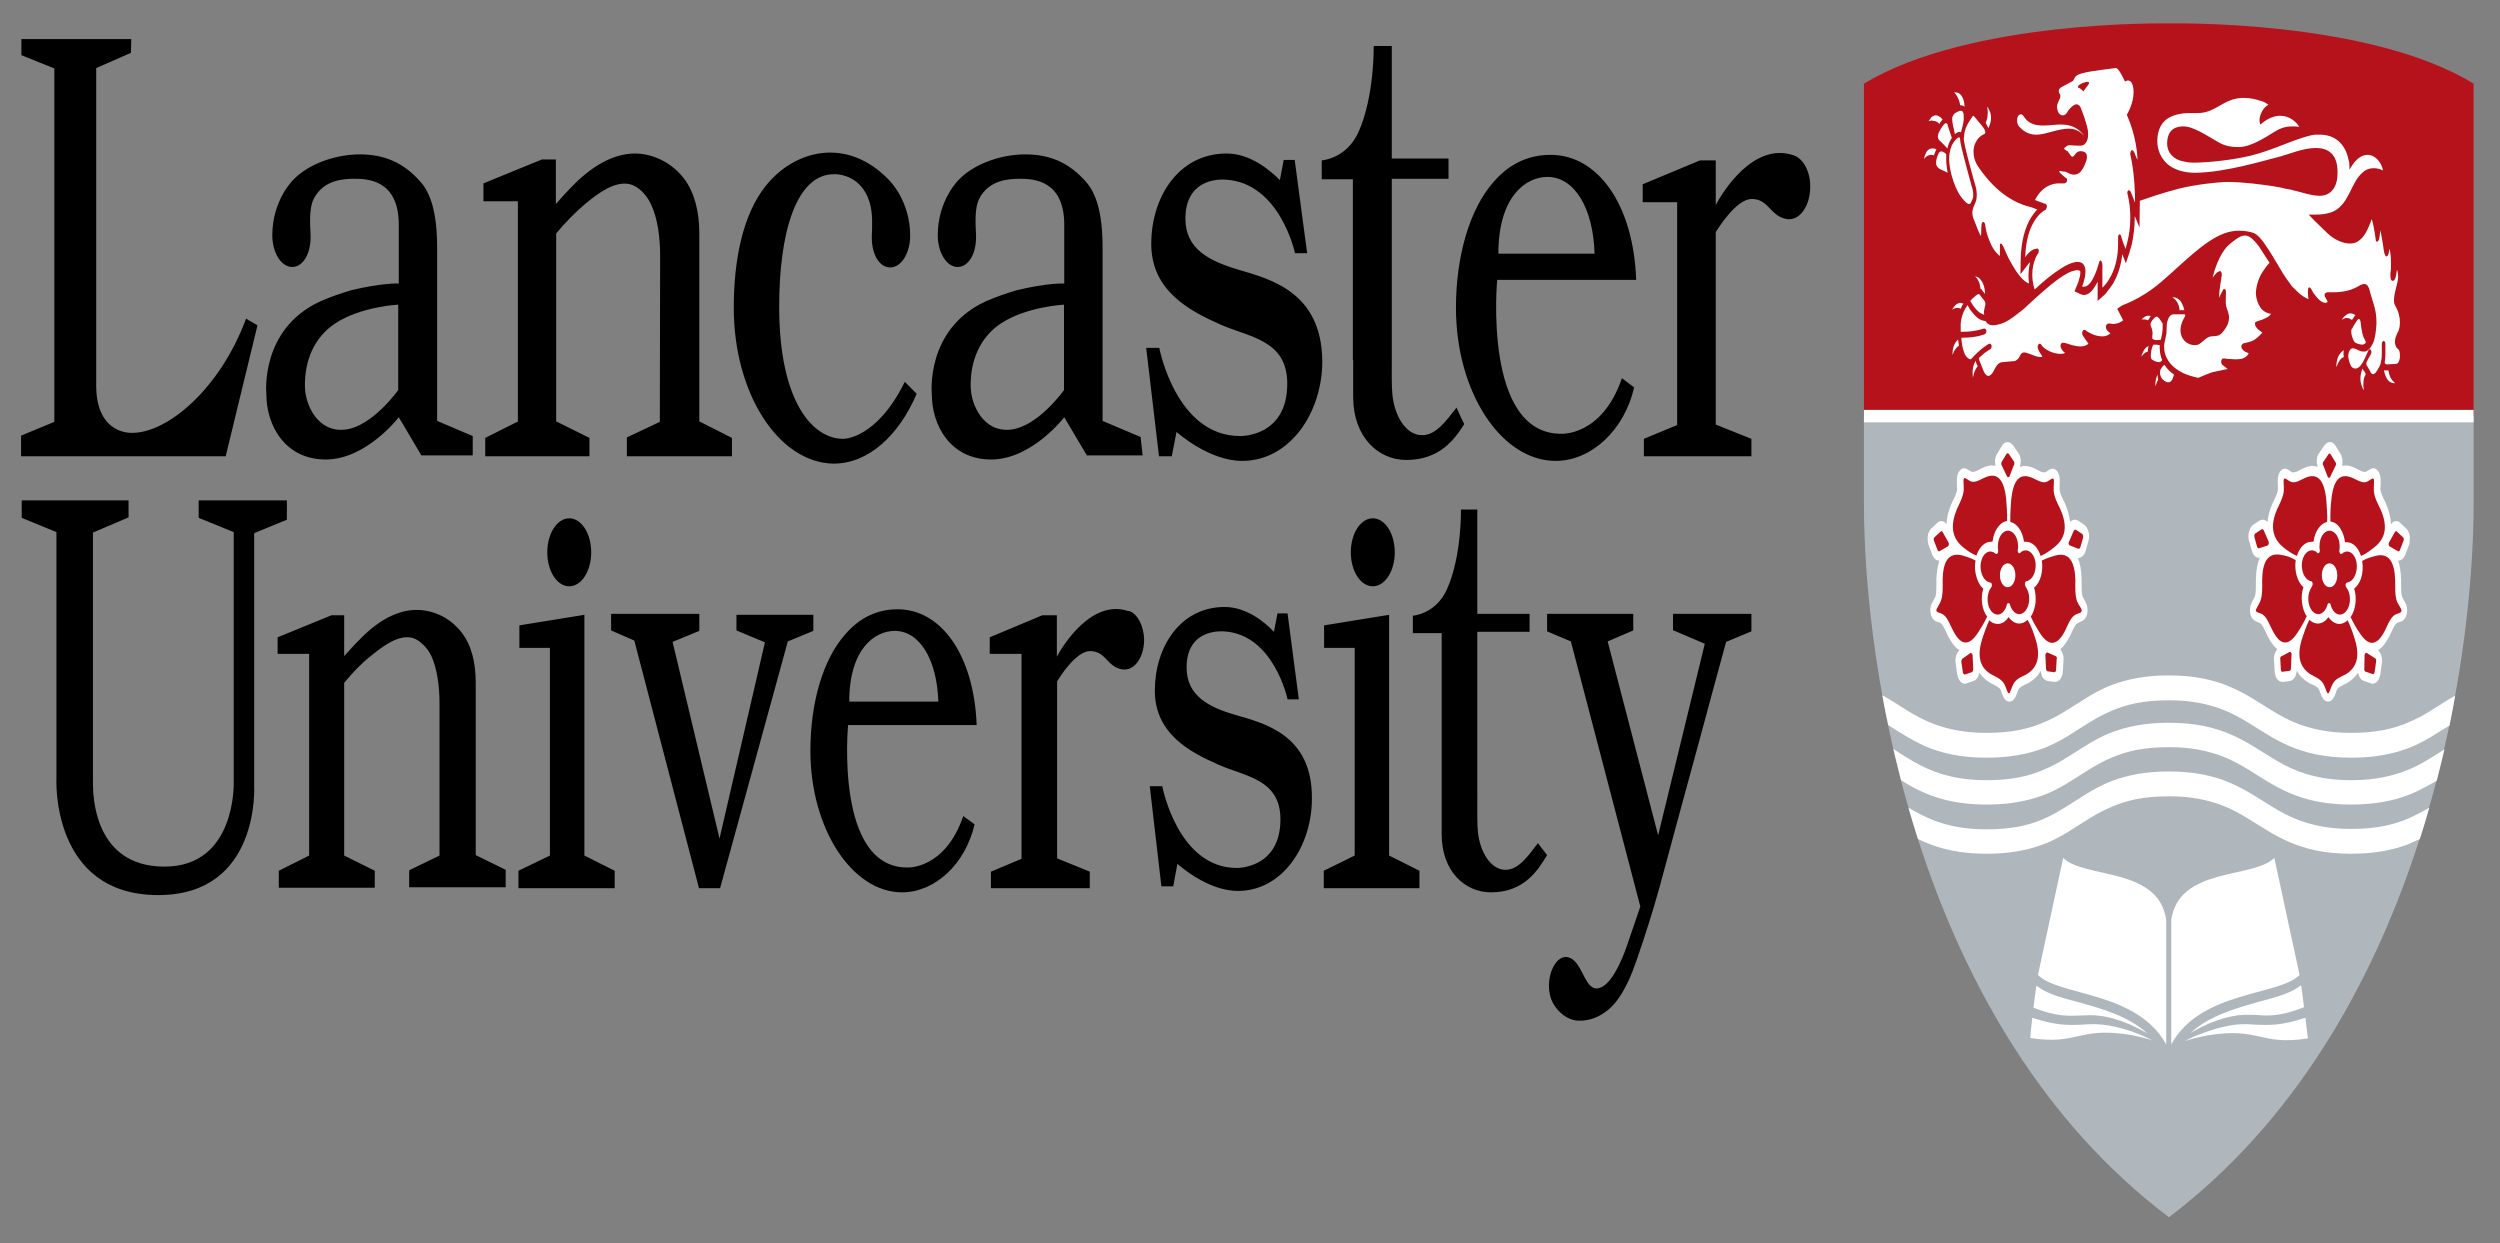 <?xml version="1.0" encoding="UTF-8"?>
<svg xmlns="http://www.w3.org/2000/svg" xmlns:xlink="http://www.w3.org/1999/xlink" width="189px" height="94px" viewBox="0 0 189 94" version="1.1">
<rect x="0" y="0" width="189" height="94" fill="#808080" stroke="none"/>
<g id="surface1">
<path style=" stroke:none;fill-rule:nonzero;fill:rgb(69.02%,71.765%,73.725%);fill-opacity:1;" d="M 187.004 31.473 L 187.004 38.074 C 187.004 50.371 183.098 77.531 163.969 92.02 C 144.82 77.566 140.914 50.371 140.914 38.074 L 140.914 31.473 Z M 187.004 31.473 "/>
<path style=" stroke:none;fill-rule:nonzero;fill:rgb(70.98%,7.059%,10.588%);fill-opacity:1;" d="M 163.969 1.773 C 163.969 1.773 179.012 1.426 187.004 6.324 L 187.004 31.473 L 140.914 31.473 L 140.914 6.324 C 148.93 1.461 163.969 1.773 163.969 1.773 "/>
<path style=" stroke:none;fill-rule:nonzero;fill:rgb(100%,100%,100%);fill-opacity:1;" d="M 145.922 9.137 C 145.875 9.137 145.832 9.172 145.809 9.172 C 145.832 9.102 145.875 9.035 145.941 8.965 C 146.031 8.824 146.168 8.719 146.348 8.719 C 146.48 8.719 146.66 8.789 146.863 9.035 C 146.84 9.066 146.797 9.102 146.773 9.137 C 146.707 9.207 146.66 9.277 146.617 9.379 C 146.547 9.277 146.391 9.137 146.145 9.137 C 146.055 9.102 145.988 9.102 145.922 9.137 Z M 146.391 11.293 C 146.277 11.223 146.168 11.223 146.078 11.223 C 145.832 11.223 145.672 11.395 145.582 11.605 C 145.516 11.742 145.473 11.883 145.449 12.02 C 145.473 11.984 145.516 11.949 145.539 11.918 C 145.719 11.742 145.875 11.707 146.008 11.707 C 146.098 11.707 146.168 11.742 146.211 11.742 C 146.277 11.5 146.367 11.359 146.391 11.293 C 146.391 11.324 146.391 11.324 146.391 11.293 Z M 146.547 10.074 C 146.527 10.109 146.527 10.145 146.527 10.145 L 146.527 10.18 C 146.527 10.215 146.504 10.25 146.504 10.32 C 146.504 10.422 146.527 10.527 146.637 10.633 C 146.773 10.734 147.02 11.012 147.223 11.223 C 147.289 10.91 147.402 10.664 147.559 10.422 L 147.246 9.484 L 147.246 9.449 L 147.223 9.379 C 147.199 9.348 147.156 9.312 147.109 9.312 C 147.066 9.312 147.02 9.348 146.953 9.414 C 146.75 9.66 146.617 9.938 146.547 10.074 Z M 147.695 26.191 C 147.625 26.402 147.605 26.645 147.605 26.816 C 147.605 26.816 147.605 26.852 147.605 26.852 C 147.605 26.816 147.625 26.785 147.648 26.75 C 147.762 26.402 147.961 26.227 148.098 26.125 C 148.074 25.984 148.051 25.812 148.031 25.672 C 147.871 25.812 147.762 25.984 147.695 26.191 Z M 148.301 14.938 C 148.59 15.32 148.77 15.426 148.859 15.426 C 148.93 15.426 148.973 15.391 149.02 15.285 C 149.039 15.215 149.086 15.148 149.129 15.043 C 149.176 14.938 149.176 14.836 149.176 14.73 C 149.176 14.523 149.129 14.277 149.086 14.176 C 149.062 14.07 148.391 11.707 148.211 10.77 C 148.188 10.633 148.188 10.492 148.164 10.422 L 148.141 10.387 C 148.141 10.387 148.121 10.387 148.098 10.387 C 148.051 10.387 147.984 10.422 147.918 10.492 C 147.516 10.875 147.355 11.43 147.355 12.055 C 147.379 13.168 147.918 14.488 148.301 14.938 Z M 147.133 11.812 C 147.133 11.777 147.133 11.742 147.133 11.672 C 147.133 11.605 146.887 11.465 146.863 11.465 C 146.773 11.43 146.66 11.43 146.57 11.57 C 146.504 11.707 146.367 12.02 146.367 12.297 C 146.367 12.402 146.391 12.508 146.438 12.578 C 146.48 12.645 146.547 12.715 146.66 12.785 C 146.863 12.891 147.066 12.957 147.246 13.062 C 147.176 12.715 147.133 12.367 147.133 12.02 C 147.133 11.949 147.133 11.883 147.133 11.812 Z M 148.188 7.957 C 148.211 7.957 148.23 7.957 148.254 7.957 C 148.367 7.957 148.457 8.027 148.523 8.062 C 148.5 7.609 148.391 7.367 148.254 7.191 C 148.121 7.02 147.961 6.984 147.828 6.984 C 147.805 6.984 147.762 6.984 147.738 6.984 C 147.762 7.02 147.805 7.055 147.828 7.09 C 148.098 7.434 148.164 7.781 148.188 7.957 Z M 147.605 9.242 C 147.625 9.379 147.648 9.555 147.695 9.691 C 147.695 9.727 147.805 10.145 147.785 10.145 C 147.805 10.145 147.805 10.109 147.828 10.109 C 147.918 10.039 148.031 9.973 148.121 9.973 C 148.164 9.973 148.211 9.973 148.254 10.008 C 148.277 9.867 148.32 9.727 148.367 9.555 C 148.41 9.348 148.457 9.172 148.457 9.066 C 148.457 9 148.457 8.93 148.457 8.824 C 148.457 8.719 148.457 8.582 148.41 8.512 C 148.391 8.441 148.344 8.375 148.23 8.375 C 148.188 8.375 148.141 8.375 148.098 8.406 C 147.941 8.477 147.715 8.547 147.625 8.789 C 147.559 8.93 147.582 9.066 147.605 9.242 Z M 150.32 9.691 C 150.477 9.379 150.523 9.102 150.523 8.895 C 150.523 8.652 150.453 8.441 150.363 8.27 C 150.32 8.164 150.254 8.094 150.23 8.062 C 150.23 8.094 150.254 8.164 150.254 8.234 C 150.273 8.34 150.273 8.441 150.273 8.547 C 150.273 8.93 150.164 9.172 150.117 9.277 C 150.184 9.414 150.254 9.555 150.32 9.691 Z M 155.504 8.094 C 155.504 7.957 155.574 7.781 155.617 7.68 C 155.684 7.539 155.797 7.367 155.754 7.191 C 155.73 7.09 155.641 7.02 155.641 6.879 C 155.641 6.809 155.664 6.742 155.707 6.707 C 155.754 6.637 155.82 6.602 155.887 6.566 C 156.09 6.461 156.719 6.117 156.719 6.117 C 156.785 6.012 156.809 5.941 156.875 5.836 C 156.941 5.734 157.078 5.629 157.348 5.559 C 157.996 5.352 159.793 5.176 159.949 5.145 C 159.996 5.145 160.062 5.176 160.152 5.281 C 160.266 5.422 160.379 5.629 160.469 5.805 C 160.512 5.871 160.559 5.977 160.578 6.012 C 160.602 6.082 160.625 6.117 160.625 6.117 L 160.648 6.184 L 160.668 6.148 C 160.668 6.148 160.691 6.117 160.738 6.117 C 160.781 6.117 160.828 6.082 160.871 6.082 C 160.938 6.082 161.027 6.117 161.094 6.184 C 161.164 6.254 161.23 6.395 161.273 6.637 C 161.297 6.742 161.297 6.879 161.297 6.984 C 161.297 7.645 161.004 8.305 160.805 8.652 L 160.781 8.688 L 160.805 8.719 C 161.477 10.25 161.59 11.637 161.59 12.09 C 161.5 11.918 161.387 11.605 161.387 11.605 C 161.387 11.605 161.363 11.57 161.344 11.5 C 161.32 11.465 161.273 11.395 161.23 11.359 C 161.207 11.359 161.207 11.359 161.184 11.359 C 161.164 11.359 161.117 11.359 161.094 11.43 C 161.074 11.465 161.051 11.535 161.051 11.57 C 161.051 11.637 161.051 11.707 161.074 11.777 C 161.363 13.098 161.41 14.488 161.41 15.25 C 161.41 15.285 161.41 15.285 161.41 15.32 C 161.297 15.043 161.117 14.59 161.117 14.59 C 161.074 14.453 161.004 14.383 160.938 14.383 C 160.895 14.383 160.871 14.418 160.848 14.453 C 160.828 14.488 160.828 14.555 160.828 14.59 C 160.828 14.625 160.828 14.66 160.848 14.695 C 161.004 15.32 161.051 15.91 161.051 16.434 C 161.051 17.16 160.961 17.754 160.848 18.203 C 160.805 18.41 160.758 18.586 160.715 18.727 C 160.715 18.758 160.691 18.793 160.691 18.828 C 160.668 18.758 160.648 18.691 160.602 18.586 C 160.535 18.41 160.445 18.168 160.398 17.996 C 160.379 17.926 160.355 17.855 160.332 17.785 C 160.309 17.754 160.266 17.719 160.242 17.719 C 160.199 17.719 160.176 17.754 160.152 17.785 C 160.129 17.82 160.129 17.891 160.129 17.961 C 160.129 17.996 160.129 18.031 160.129 18.031 C 160.129 18.168 160.129 18.309 160.129 18.41 C 160.129 19.629 159.816 20.496 159.5 21.016 C 159.344 21.297 159.188 21.504 159.074 21.609 C 159.031 21.676 158.984 21.711 158.941 21.746 C 158.941 21.434 158.941 20.426 158.941 20.012 C 158.941 19.941 158.918 19.871 158.895 19.801 C 158.875 19.766 158.852 19.699 158.805 19.699 C 158.785 19.699 158.762 19.699 158.738 19.73 C 158.715 19.766 158.695 19.801 158.695 19.836 C 158.469 20.637 158.246 21.086 158.043 21.363 C 157.84 21.609 157.684 21.676 157.547 21.676 C 157.48 21.676 157.438 21.676 157.414 21.641 C 157.438 21.574 157.48 21.469 157.527 21.328 C 157.594 21.086 157.66 20.809 157.66 20.531 C 157.66 20.324 157.617 20.148 157.527 20.012 C 157.438 19.871 157.277 19.801 157.031 19.801 C 156.965 19.801 156.898 19.801 156.809 19.836 C 156.27 19.941 155.527 20.461 154.898 20.949 C 154.383 21.363 153.934 21.781 153.82 21.887 C 153.688 21.469 153.641 21.121 153.641 20.773 C 153.641 20.289 153.73 19.906 153.844 19.629 C 153.891 19.488 153.934 19.383 153.98 19.316 C 154 19.281 154 19.246 154.023 19.246 L 154.047 19.211 C 154.047 19.211 154.07 19.176 154.09 19.141 C 154.113 19.105 154.137 19.039 154.137 18.969 C 154.137 18.934 154.113 18.863 154.09 18.828 C 154.07 18.793 154.023 18.793 153.98 18.793 C 153.711 18.828 153.508 18.969 153.352 19.141 C 153.238 19.246 153.172 19.352 153.105 19.453 C 153.148 18.133 153.441 17.301 153.777 16.746 C 154.113 16.188 154.473 15.945 154.562 15.91 C 154.629 15.875 154.676 15.84 154.699 15.773 C 154.719 15.738 154.742 15.668 154.742 15.633 C 154.742 15.598 154.742 15.562 154.742 15.562 C 154.742 15.527 154.719 15.496 154.699 15.461 C 154.652 15.391 154.562 15.391 154.562 15.391 C 154.562 15.391 154.359 15.32 154.18 15.25 C 154.09 15.215 153.98 15.18 153.91 15.148 C 153.891 15.148 153.867 15.113 153.844 15.113 C 154.406 14.035 155.215 13.863 155.641 13.863 C 155.73 13.863 155.82 13.863 155.863 13.863 C 155.887 13.863 155.91 13.863 155.934 13.863 C 155.953 13.863 155.953 13.863 155.953 13.863 C 155.977 13.863 156.023 13.863 156.043 13.863 C 156.113 13.863 156.156 13.828 156.203 13.793 C 156.246 13.758 156.27 13.688 156.27 13.617 C 156.27 13.551 156.246 13.48 156.223 13.48 C 156.203 13.445 156.18 13.445 156.18 13.445 C 156.18 13.445 156.156 13.445 156.156 13.445 C 156.133 13.41 156.043 13.34 155.844 13.168 C 155.773 13.098 155.73 13.062 155.707 13.027 C 155.684 12.992 155.684 12.957 155.684 12.957 L 155.684 12.922 C 155.73 12.922 155.82 12.922 155.91 12.957 C 156.043 12.957 156.203 12.992 156.246 13.027 C 156.449 13.133 156.629 13.203 156.785 13.203 C 157.078 13.203 157.301 13.027 157.438 12.785 C 157.57 12.578 157.66 12.332 157.707 12.195 C 157.75 12.09 157.773 11.984 157.773 11.883 C 157.773 11.672 157.707 11.535 157.594 11.5 C 157.527 11.465 157.438 11.43 157.301 11.43 C 157.168 11.43 157.012 11.465 156.875 11.672 C 156.785 11.812 156.719 11.848 156.672 11.848 C 156.652 11.848 156.629 11.848 156.605 11.812 L 156.582 11.812 C 156.582 11.812 156.312 11.43 156.312 11.43 C 156.203 11.395 156.133 11.324 156.09 11.293 C 156.043 11.258 156.043 11.223 156.043 11.223 L 156.066 11.188 C 156.066 11.188 156.09 11.152 156.113 11.152 C 156.27 11.012 156.336 10.977 156.473 10.977 C 156.605 10.977 156.785 11.012 157.102 11.012 C 157.145 11.012 157.211 11.012 157.277 11.012 C 157.527 11.012 157.66 10.875 157.75 10.699 C 157.84 10.527 157.863 10.32 157.863 10.145 C 157.863 9.902 157.816 9.727 157.816 9.727 C 157.816 9.727 157.66 9 157.324 8.199 C 157.234 7.957 157.102 7.887 156.988 7.887 C 156.809 7.887 156.629 8.062 156.492 8.199 C 156.359 8.34 156.27 8.512 156.27 8.512 C 156.156 8.688 156.043 8.719 155.934 8.719 C 155.82 8.719 155.707 8.652 155.617 8.512 C 155.574 8.441 155.527 8.27 155.504 8.094 Z M 157.234 6.672 C 157.324 6.742 157.414 6.809 157.48 6.879 C 157.48 6.879 157.504 6.914 157.504 6.914 L 157.527 6.879 C 157.527 6.879 157.617 6.742 157.727 6.602 C 157.773 6.531 157.953 6.359 157.93 6.254 C 157.906 6.082 157.414 6.289 157.348 6.324 C 157.277 6.359 157.211 6.395 157.188 6.43 C 157.168 6.43 157.145 6.461 157.145 6.461 L 157.121 6.496 C 157.031 6.637 157.211 6.672 157.234 6.672 Z M 148.48 10.664 C 148.59 11.359 149.02 12.891 149.219 13.617 C 149.289 13.863 149.332 14 149.332 14 C 149.332 14 149.445 14.348 149.445 14.73 C 149.445 14.902 149.422 15.113 149.355 15.285 C 149.266 15.527 149.176 15.668 149.176 15.703 L 149.176 15.738 C 149.176 15.738 149.152 15.773 149.152 15.809 C 149.129 15.875 149.109 15.98 149.109 16.086 C 149.109 16.188 149.129 16.363 149.199 16.535 C 149.199 16.535 149.289 16.746 149.379 16.988 C 149.469 17.23 149.578 17.508 149.648 17.648 C 149.668 17.684 149.691 17.754 149.715 17.785 C 149.734 17.82 149.758 17.855 149.758 17.855 L 149.758 17.82 C 149.758 17.785 149.781 17.719 149.781 17.578 C 149.781 17.543 149.781 17.543 149.781 17.508 L 149.781 17.473 C 149.781 17.336 149.781 17.125 149.805 16.988 C 149.805 16.848 149.871 16.781 149.938 16.781 C 149.984 16.781 150.051 16.848 150.074 16.953 C 150.094 17.059 150.117 17.266 150.164 17.473 C 150.164 17.473 150.164 17.508 150.184 17.543 C 150.184 17.578 150.207 17.648 150.23 17.719 C 150.273 17.855 150.344 18.066 150.434 18.273 C 150.59 18.691 150.859 19.105 151.195 19.352 C 151.195 19.281 151.195 19.211 151.195 19.176 C 151.195 18.898 151.195 18.727 151.195 18.656 C 151.195 18.656 151.195 18.621 151.195 18.586 C 151.195 18.551 151.195 18.516 151.195 18.48 C 151.195 18.445 151.242 18.41 151.262 18.41 C 151.285 18.41 151.309 18.445 151.332 18.445 C 151.352 18.48 151.375 18.48 151.375 18.516 C 151.398 18.551 151.398 18.586 151.422 18.586 L 151.441 18.621 C 151.441 18.621 151.465 18.656 151.488 18.727 C 151.512 18.793 151.578 18.898 151.621 19.039 C 151.734 19.316 151.914 19.664 152.117 20.012 C 152.496 20.672 152.969 21.297 153.395 21.434 C 153.375 21.262 153.352 21.051 153.352 20.879 C 153.352 20.496 153.395 20.148 153.484 19.801 C 153.441 19.871 153.395 19.906 153.352 19.941 L 152.746 20.738 L 152.766 19.523 C 152.812 18.273 153.059 17.266 153.531 16.469 C 153.688 16.223 153.844 16.016 154.023 15.84 C 153.957 15.809 153.891 15.809 153.844 15.773 C 153.82 15.773 153.777 15.738 153.754 15.738 L 153.574 15.668 C 152.52 15.426 150.992 14.73 149.559 12.609 C 149.379 12.367 149.199 11.949 149.199 11.465 C 149.199 11.223 149.242 10.977 149.379 10.734 C 149.488 10.492 149.691 10.285 149.984 10.145 L 150.004 10.145 L 150.051 10.109 C 150.074 10.074 150.094 10.039 150.094 10.008 C 150.094 9.938 150.051 9.762 149.871 9.555 C 149.648 9.277 149.469 9.066 149.355 8.93 C 149.242 8.789 149.199 8.754 149.199 8.754 C 149.176 8.754 149.129 8.754 149.062 8.895 C 148.93 9.102 148.48 9.66 148.48 10.387 C 148.457 10.422 148.457 10.527 148.48 10.664 Z M 150.094 23.031 L 150.094 22.961 C 150.094 22.895 150.074 22.789 149.984 22.684 C 149.895 22.582 149.805 22.477 149.734 22.371 C 149.668 22.301 149.648 22.234 149.625 22.234 C 149.625 22.234 149.602 22.234 149.578 22.234 C 149.559 22.234 149.512 22.234 149.445 22.301 C 149.422 22.301 149.422 22.336 149.379 22.336 C 149.355 22.371 149.309 22.406 149.266 22.441 C 149.176 22.512 149.062 22.613 148.949 22.754 C 148.973 22.789 148.996 22.824 149.02 22.859 C 149.152 23.102 149.379 23.414 149.648 23.621 C 149.758 23.691 149.895 23.762 150.004 23.797 C 150.004 23.727 149.984 23.621 149.984 23.555 C 150.027 23.273 150.094 23.031 150.094 23.031 Z M 148.23 22.895 C 148.008 22.895 147.852 23.031 147.738 23.172 C 147.672 23.242 147.625 23.344 147.582 23.414 C 147.605 23.414 147.625 23.379 147.648 23.379 C 147.762 23.309 147.871 23.273 147.984 23.273 C 148.074 23.273 148.164 23.309 148.23 23.344 C 148.277 23.207 148.344 23.066 148.434 22.961 C 148.367 22.93 148.301 22.895 148.23 22.895 Z M 149.691 21.086 C 149.559 20.949 149.422 20.914 149.309 20.879 C 149.332 20.914 149.355 20.914 149.379 20.949 C 149.648 21.262 149.715 21.609 149.715 21.816 C 149.734 21.816 149.734 21.816 149.758 21.852 L 149.781 21.852 L 149.805 21.887 C 149.805 21.887 149.938 22.059 150.074 22.234 C 150.051 21.609 149.871 21.297 149.691 21.086 Z M 177.797 24.18 C 177.863 24.145 177.91 24.039 177.977 23.934 C 178 23.902 178.023 23.867 178.066 23.832 C 177.934 23.727 177.797 23.691 177.688 23.691 C 177.484 23.691 177.328 23.832 177.191 23.969 C 177.125 24.039 177.078 24.109 177.035 24.18 C 177.059 24.18 177.078 24.145 177.102 24.145 C 177.215 24.074 177.328 24.039 177.418 24.039 C 177.598 24.039 177.73 24.145 177.797 24.18 Z M 177.754 25.082 C 177.754 25.324 177.863 25.602 177.953 25.777 C 178.023 25.914 178.133 25.949 178.246 25.984 C 178.359 26.02 178.473 26.055 178.582 26.055 C 178.672 26.055 178.922 25.984 178.832 25.777 C 178.785 25.672 178.719 25.602 178.672 25.465 C 178.629 25.324 178.582 25.188 178.562 25.047 C 178.516 24.84 178.492 24.629 178.473 24.422 C 178.473 24.352 178.449 24.281 178.426 24.215 C 178.402 24.145 178.359 24.109 178.312 24.109 C 178.293 24.109 178.246 24.145 178.18 24.246 C 177.953 24.594 177.91 24.664 177.844 24.805 C 177.754 24.871 177.754 24.977 177.754 25.082 Z M 176.742 27.027 C 176.652 27.27 176.629 27.547 176.629 27.723 L 176.629 27.758 C 176.652 27.723 176.652 27.688 176.676 27.652 C 176.855 27.164 177.078 27.027 177.191 26.992 C 177.191 26.922 177.168 26.852 177.168 26.785 C 177.168 26.68 177.168 26.609 177.191 26.504 C 177.191 26.504 177.191 26.504 177.191 26.473 C 176.969 26.609 176.832 26.816 176.742 27.027 Z M 164.777 23.449 C 164.844 23.449 164.891 23.449 164.934 23.449 C 164.98 23.449 165 23.449 165.047 23.449 L 165.07 23.449 C 165.09 23.449 165.113 23.449 165.137 23.449 C 165.047 23.066 164.91 22.824 164.777 22.684 C 164.621 22.547 164.465 22.477 164.328 22.477 C 164.285 22.477 164.262 22.477 164.215 22.477 C 164.238 22.477 164.262 22.512 164.285 22.512 C 164.621 22.754 164.73 23.102 164.754 23.273 Z M 178.672 28 C 178.652 27.965 178.629 27.93 178.605 27.859 C 178.492 28.137 178.449 28.383 178.449 28.625 C 178.449 29.043 178.605 29.355 178.719 29.527 C 178.719 29.492 178.695 29.457 178.695 29.422 C 178.672 29.285 178.672 29.145 178.672 29.043 C 178.672 28.695 178.742 28.484 178.809 28.383 L 178.852 28.277 C 178.852 28.277 178.832 28.242 178.832 28.242 C 178.785 28.137 178.742 28.035 178.672 28 Z M 180.582 28.102 L 180.559 28 L 180.336 28 C 180.312 28 180.266 28 180.223 28 C 180.312 28.418 180.445 28.66 180.582 28.797 C 180.738 28.938 180.918 28.973 181.055 28.973 C 181.055 28.973 181.074 28.973 181.074 28.973 C 181.055 28.973 181.031 28.938 181.008 28.902 C 180.715 28.66 180.605 28.277 180.582 28.102 Z M 149.379 27.27 C 149.176 27.547 149.129 27.895 149.129 28.172 C 149.129 28.312 149.152 28.449 149.152 28.555 C 149.152 28.52 149.176 28.484 149.176 28.449 C 149.242 28.07 149.398 27.824 149.512 27.688 C 149.488 27.617 149.445 27.512 149.398 27.445 C 149.398 27.375 149.379 27.34 149.379 27.27 Z M 162.422 23.867 C 162.195 23.867 162.016 24.039 161.902 24.145 C 161.926 24.145 161.949 24.145 161.973 24.145 C 162.016 24.145 162.039 24.145 162.082 24.145 C 162.195 24.145 162.309 24.18 162.398 24.215 C 162.465 24.074 162.531 24.004 162.602 23.902 C 162.531 23.867 162.465 23.867 162.422 23.867 Z M 162.711 25.465 C 162.711 25.5 162.711 25.5 162.711 25.531 C 162.711 25.602 162.711 25.602 162.758 25.637 C 162.801 25.672 162.867 25.707 163.004 25.707 C 163.07 25.707 163.117 25.707 163.184 25.707 C 163.273 25.707 163.316 25.707 163.363 25.672 C 163.387 25.602 163.387 25.531 163.406 25.465 C 163.43 25.324 163.477 25.188 163.477 25.047 C 163.496 24.906 163.496 24.805 163.496 24.699 C 163.496 24.629 163.496 24.559 163.496 24.457 C 163.406 24.316 163.273 24.109 163.207 24.039 C 163.16 24.004 163.117 23.934 163.047 23.934 C 163.004 23.934 162.938 23.969 162.867 24.039 C 162.801 24.109 162.734 24.18 162.668 24.281 C 162.621 24.352 162.578 24.457 162.578 24.527 C 162.578 24.559 162.578 24.629 162.621 24.699 C 162.711 24.906 162.734 25.082 162.734 25.219 C 162.711 25.359 162.711 25.43 162.711 25.465 Z M 181.121 26.16 C 181.074 26.055 181.055 25.949 181.055 25.844 C 181.055 25.566 181.164 25.359 181.254 25.152 C 181.277 25.117 181.277 25.082 181.301 25.082 C 181.391 24.871 181.434 24.629 181.434 24.352 C 181.434 24.004 181.344 23.555 181.055 23.066 C 181.055 23.066 180.984 22.961 180.984 22.719 C 180.984 22.547 181.008 22.27 181.121 21.852 C 181.211 21.504 181.301 21.191 181.301 20.879 C 181.301 20.738 181.277 20.566 181.211 20.391 C 181.164 20.672 181.121 21.262 180.875 21.227 C 180.695 21.227 180.715 20.879 180.715 20.672 C 180.715 20.637 180.715 20.566 180.738 20.496 C 180.762 20.355 180.762 20.148 180.762 19.906 C 180.762 19.559 180.738 19.176 180.648 18.793 C 180.605 19.039 180.582 19.211 180.516 19.316 C 180.492 19.352 180.445 19.383 180.426 19.383 C 180.379 19.383 180.336 19.352 180.312 19.281 C 180.289 19.211 180.266 19.176 180.246 19.105 C 180.223 18.969 180.223 18.863 180.199 18.863 C 180.199 18.863 180.176 18.551 180.109 18.238 C 180.066 17.926 179.996 17.578 179.953 17.406 C 179.953 17.508 179.93 17.648 179.906 17.785 C 179.887 17.961 179.863 18.203 179.727 18.273 C 179.637 18.309 179.594 18.168 179.594 18.031 C 179.57 17.891 179.551 17.719 179.527 17.578 C 179.48 17.336 179.438 17.059 179.371 16.812 C 179.348 16.676 179.301 16.605 179.281 16.57 C 179.281 16.605 179.258 16.641 179.258 16.676 C 179.234 16.781 179.191 16.883 179.121 17.023 C 179.012 17.301 178.852 17.648 178.652 17.891 C 178.246 18.379 177.91 18.41 177.641 18.41 C 177.238 18.41 176.539 18.203 175.934 17.613 C 175.598 17.266 175.016 16.746 174.633 16.328 L 174.543 16.223 L 174.676 16.223 C 174.812 16.223 174.945 16.223 175.082 16.223 C 175.664 16.223 176.293 16.121 176.699 15.809 C 177.215 15.426 177.461 14.902 177.707 14.418 C 177.953 13.93 178.18 13.41 178.629 13.027 C 178.898 12.785 179.191 12.715 179.461 12.715 C 179.773 12.715 180.043 12.82 180.156 12.891 C 180.043 12.266 179.57 11.707 178.988 11.707 C 178.562 11.707 178.113 11.984 177.688 12.715 L 177.617 12.82 L 177.617 12.645 C 177.617 12.609 177.617 12.609 177.617 12.578 C 177.617 12.508 177.598 12.402 177.598 12.297 C 177.551 12.055 177.484 11.742 177.348 11.43 C 177.059 10.805 176.496 10.18 175.352 10.18 C 175.262 10.18 175.172 10.18 175.059 10.18 C 174.117 10.25 172.363 11.117 170.75 11.605 C 169.176 12.09 166.844 12.297 165.855 12.297 C 165.473 12.297 165.113 12.23 164.777 12.125 C 164.465 12.02 164.195 11.812 164.016 11.535 C 163.902 11.324 163.836 11.117 163.836 10.84 C 163.836 10.285 164.035 9.938 164.285 9.762 C 164.531 9.59 164.844 9.555 165.07 9.555 C 165.832 9.555 166.887 10.285 167.742 10.77 C 168.348 11.117 168.93 11.117 169.266 11.117 C 170.145 11.117 171.266 10.387 171.828 10.039 C 172.273 9.762 172.656 9.555 173.309 9.555 C 173.465 9.555 173.645 9.555 173.824 9.59 C 173.578 9.172 173.062 8.754 172.387 8.754 C 171.961 8.754 171.445 8.93 170.93 9.379 L 170.883 9.414 L 170.859 9.348 C 170.84 9.277 170.816 9.207 170.816 9.102 C 170.816 8.895 170.883 8.652 171.02 8.406 C 171.129 8.199 171.289 8.027 171.488 7.922 C 171.355 7.816 171.152 7.68 170.859 7.609 C 170.523 7.504 170.121 7.402 169.672 7.402 C 169.625 7.402 169.582 7.402 169.516 7.402 C 168.773 7.434 168.281 7.715 167.809 7.992 C 167.312 8.27 166.844 8.547 166.148 8.547 C 166.078 8.547 166.012 8.547 165.969 8.547 C 165.832 8.547 165.699 8.547 165.539 8.547 C 164.867 8.547 164.262 8.688 163.812 9 C 163.363 9.348 163.094 9.867 163.094 10.664 C 163.094 11.359 163.363 11.949 163.855 12.402 C 164.352 12.82 165.07 13.062 165.945 13.062 C 165.969 13.062 165.988 13.062 165.988 13.062 C 168.191 13.027 170.84 12.23 172.453 11.812 C 172.992 11.672 174.117 11.188 175.082 11.188 C 175.531 11.188 175.934 11.293 176.227 11.57 C 176.539 11.848 176.719 12.332 176.719 13.027 C 176.719 13.375 176.676 13.828 176.473 14.176 C 176.27 14.523 175.934 14.801 175.375 14.801 C 174.723 14.801 173.98 14.523 173.082 14.312 L 173.016 14.312 C 172.836 14.277 172.633 14.242 172.41 14.176 C 171.109 13.93 169.426 13.758 168.48 13.758 C 168.391 13.758 168.301 13.758 168.234 13.758 C 167.516 13.793 166.125 13.93 164.801 14.242 C 163.43 14.59 162.172 15.043 161.77 15.18 L 161.77 15.25 L 161.746 17.195 L 161.387 16.328 C 161.387 16.363 161.387 16.398 161.387 16.434 C 161.387 17.23 161.273 17.926 161.184 18.379 C 161.117 18.621 161.074 18.828 161.027 18.934 C 161.004 18.969 161.004 19.004 161.004 19.039 L 160.715 19.906 L 160.445 19.211 C 160.355 20.043 160.129 20.773 159.77 21.398 C 159.68 21.539 159.523 21.781 159.32 22.023 C 159.301 22.059 159.301 22.059 159.277 22.094 C 159.211 22.164 159.164 22.234 159.121 22.27 L 158.582 22.754 L 158.582 21.297 C 158.469 21.504 158.355 21.711 158.246 21.852 C 158.02 22.164 157.773 22.301 157.527 22.301 C 157.438 22.301 157.367 22.27 157.277 22.234 L 156.832 22.023 L 157.078 21.434 C 157.102 21.398 157.145 21.297 157.168 21.156 C 157.258 20.879 157.277 20.703 157.277 20.602 C 157.277 20.566 157.277 20.531 157.258 20.496 C 157.234 20.461 157.145 20.426 157.012 20.426 C 156.941 20.426 156.898 20.426 156.832 20.461 C 156.562 20.496 156.023 20.738 155.035 21.539 C 154.52 21.957 154.023 22.406 153.531 22.859 C 153.215 23.172 152.902 23.449 152.566 23.691 C 152.094 24.074 151.598 24.422 151.082 24.527 C 150.949 24.559 150.793 24.594 150.656 24.594 C 150.434 24.594 150.23 24.492 150.117 24.281 C 149.895 24.246 149.691 24.18 149.512 24.039 C 149.309 23.867 149.129 23.656 148.996 23.484 C 148.883 23.344 148.816 23.172 148.75 23.066 C 148.5 23.414 148.277 23.867 148.23 24.457 C 148.23 24.594 148.23 24.734 148.23 24.871 C 148.23 24.941 148.23 25.012 148.23 25.082 C 148.277 25.082 148.32 25.082 148.367 25.082 C 149.379 25.082 149.938 24.84 149.984 24.84 L 150.027 24.84 C 150.094 24.84 150.141 24.906 150.164 24.977 L 150.164 25.047 C 150.164 25.152 150.117 25.219 150.074 25.254 C 150.074 25.254 149.469 25.531 148.391 25.531 C 148.344 25.531 148.32 25.531 148.277 25.531 C 148.301 25.984 148.391 26.402 148.5 26.68 C 148.66 27.062 148.883 27.164 148.973 27.164 C 148.973 27.164 148.996 27.164 148.996 27.164 C 149.824 26.262 150.363 25.984 150.387 25.984 C 150.41 25.984 150.41 25.984 150.434 25.984 C 150.5 25.984 150.543 26.055 150.566 26.125 C 150.566 26.16 150.566 26.16 150.566 26.191 C 150.566 26.262 150.523 26.367 150.477 26.402 L 150.453 26.402 C 150.434 26.402 150.41 26.438 150.344 26.473 C 150.254 26.539 150.117 26.609 149.961 26.75 C 149.848 26.852 149.734 26.957 149.602 27.062 C 149.602 27.062 149.602 27.098 149.602 27.098 C 149.602 27.133 149.602 27.164 149.648 27.27 C 149.758 27.547 149.895 27.895 149.984 28.102 C 150.051 28.242 150.164 28.418 150.32 28.418 C 150.453 28.418 150.633 28.277 150.836 27.824 C 150.973 27.582 151.129 27.375 151.441 27.375 L 152.184 27.305 L 152.207 27.305 C 152.207 27.305 152.227 27.305 152.25 27.305 C 152.273 27.305 152.316 27.27 152.387 27.27 C 152.477 27.199 152.609 27.133 152.676 26.957 C 152.723 26.852 152.789 26.75 152.836 26.715 C 152.902 26.645 152.969 26.645 153.035 26.645 C 153.172 26.645 153.305 26.715 153.531 26.785 C 153.844 26.922 154.09 26.992 154.27 26.992 C 154.316 26.992 154.359 26.992 154.406 26.957 C 154.383 26.922 154.359 26.887 154.316 26.816 C 154.25 26.715 154.16 26.574 154.113 26.473 C 154.07 26.402 154.047 26.297 154.047 26.227 C 154.047 26.191 154.047 26.125 154.07 26.09 C 154.113 26.02 154.16 25.984 154.203 25.984 C 154.25 25.984 154.293 26.02 154.316 26.055 C 154.34 26.09 154.383 26.125 154.383 26.16 C 154.699 26.504 155.281 26.75 155.754 26.75 C 155.887 26.75 156 26.75 156.113 26.68 C 156.023 26.609 155.91 26.504 155.844 26.367 C 155.797 26.297 155.773 26.227 155.773 26.125 C 155.773 26.09 155.797 26.02 155.82 25.984 C 155.863 25.914 155.91 25.914 155.977 25.914 C 156.113 25.914 156.293 25.984 156.312 25.984 C 156.312 25.984 156.336 25.984 156.402 26.02 C 156.449 26.02 156.539 26.055 156.629 26.09 C 156.809 26.125 157.055 26.191 157.277 26.191 C 157.527 26.191 157.75 26.125 157.887 25.984 C 157.637 25.637 157.48 25.395 157.48 25.395 C 157.48 25.395 157.414 25.324 157.414 25.188 C 157.414 25.152 157.414 25.082 157.457 25.012 C 157.48 24.941 157.547 24.941 157.57 24.941 C 157.66 24.941 157.75 25.012 157.773 25.047 C 157.773 25.047 157.816 25.082 157.887 25.117 C 157.953 25.152 158.043 25.188 158.156 25.254 C 158.379 25.359 158.672 25.43 158.941 25.43 C 159.164 25.43 159.391 25.359 159.547 25.188 C 159.367 25.082 159.254 24.906 159.254 24.906 C 159.254 24.906 159.211 24.84 159.211 24.734 C 159.211 24.699 159.211 24.664 159.23 24.594 C 159.254 24.527 159.301 24.492 159.32 24.492 C 159.367 24.457 159.391 24.457 159.434 24.457 C 159.457 24.457 159.48 24.457 159.48 24.457 C 159.57 24.457 159.637 24.492 159.727 24.492 C 160.176 24.492 160.422 24.281 160.512 24.215 L 160.062 23.344 C 160.109 23.309 160.242 23.207 160.266 23.207 C 160.309 23.172 160.398 23.102 160.488 23.066 C 160.668 22.996 160.918 22.895 161.207 22.754 C 161.793 22.477 162.602 21.988 163.406 21.297 C 165 19.941 166.574 18.238 168.145 17.648 C 168.527 17.508 168.906 17.441 169.266 17.441 C 169.695 17.441 170.074 17.508 170.367 17.613 C 170.66 17.719 170.996 18.098 171.332 18.621 C 171.691 19.141 172.051 19.766 172.363 20.289 C 172.723 20.914 173.039 21.328 173.172 21.504 C 173.219 21.574 173.242 21.609 173.242 21.609 C 173.242 21.609 173.285 21.676 173.375 21.746 C 173.465 21.816 173.578 21.957 173.691 22.059 C 173.938 22.301 174.25 22.512 174.52 22.613 C 174.496 22.477 174.387 21.574 174.633 21.746 C 174.746 21.816 174.789 21.988 174.879 22.129 C 174.992 22.27 175.082 22.406 175.215 22.547 C 175.395 22.754 175.621 22.895 175.801 22.895 C 175.867 22.895 175.91 22.859 175.98 22.824 C 175.867 22.613 175.777 22.441 175.777 22.441 C 175.777 22.441 175.734 22.371 175.734 22.301 C 175.734 22.234 175.754 22.199 175.801 22.164 C 175.844 22.129 175.91 22.094 176 22.094 C 176.023 22.094 176.07 22.094 176.113 22.094 C 176.18 22.094 176.316 22.094 176.473 22.094 C 176.742 22.094 177.102 22.059 177.418 21.988 C 177.863 21.887 178.246 21.676 178.402 21.574 C 178.449 21.539 178.492 21.539 178.492 21.539 C 178.492 21.539 178.605 21.469 178.742 21.469 C 178.809 21.469 178.875 21.504 178.941 21.539 C 179.031 21.641 179.102 21.781 179.145 21.957 C 179.191 22.129 179.234 22.301 179.258 22.371 C 179.391 22.859 179.66 23.414 179.66 24.352 C 179.66 24.492 179.66 24.629 179.637 24.77 C 179.617 25.012 179.57 25.531 179.414 25.914 C 179.121 26.539 178.832 26.574 178.785 26.574 C 178.762 26.574 178.719 26.574 178.629 26.574 C 178.582 26.574 178.516 26.574 178.449 26.539 C 178.246 26.473 178.043 26.332 177.887 26.332 C 177.844 26.332 177.797 26.332 177.754 26.367 C 177.574 26.504 177.551 26.68 177.527 26.887 C 177.527 27.098 177.598 27.305 177.617 27.375 C 177.617 27.375 177.617 27.41 177.641 27.445 C 177.664 27.477 177.688 27.547 177.707 27.617 C 177.773 27.758 177.887 27.859 178.066 27.859 C 178.09 27.859 178.113 27.859 178.133 27.859 C 178.27 27.824 178.426 27.723 178.516 27.547 C 178.629 27.41 178.719 27.234 178.742 27.164 L 178.762 27.133 L 179.031 26.539 C 179.031 26.539 179.055 26.504 179.055 26.473 C 179.078 26.438 179.102 26.402 179.145 26.402 C 179.168 26.402 179.191 26.402 179.211 26.438 C 179.258 26.473 179.281 26.539 179.281 26.609 C 179.281 26.645 179.281 26.68 179.258 26.715 C 179.258 26.75 179.234 26.785 179.234 26.785 C 179.234 26.785 179.211 26.852 179.168 26.887 C 179.145 26.957 179.102 27.027 179.055 27.098 C 178.965 27.27 178.898 27.41 178.898 27.41 L 178.898 27.445 C 178.898 27.477 178.898 27.477 178.898 27.512 C 178.898 27.547 178.898 27.617 178.965 27.688 C 179.031 27.789 179.102 27.93 179.168 28.035 C 179.211 28.137 179.258 28.242 179.348 28.277 C 179.527 28.348 179.707 28.035 179.797 27.859 C 179.887 27.723 179.977 27.547 179.996 27.375 C 180.066 27.098 180.066 26.816 180.066 26.574 C 180.066 26.438 180.066 26.332 180.066 26.227 C 180.066 26.16 180.066 26.09 180.066 26.09 C 180.066 26.09 180.066 26.055 180.066 26.02 C 180.066 25.984 180.066 25.949 180.086 25.879 C 180.109 25.844 180.133 25.812 180.176 25.777 L 180.199 25.777 C 180.266 25.777 180.312 25.844 180.312 25.879 C 180.336 25.914 180.336 25.984 180.336 25.984 C 180.336 25.984 180.336 26.055 180.336 26.191 C 180.336 26.367 180.336 26.574 180.336 26.816 C 180.336 27.027 180.312 27.234 180.289 27.34 C 180.289 27.375 180.289 27.41 180.289 27.41 C 180.289 27.445 180.289 27.477 180.312 27.477 C 180.312 27.477 180.336 27.512 180.355 27.512 C 180.402 27.547 180.426 27.547 180.445 27.547 C 180.445 27.547 181.098 27.512 181.098 27.512 C 181.121 27.512 181.211 27.512 181.277 27.445 C 181.344 27.375 181.414 27.234 181.434 26.992 C 181.434 26.922 181.434 26.887 181.434 26.852 C 181.434 26.645 181.391 26.504 181.344 26.438 C 181.211 26.332 181.164 26.262 181.121 26.16 Z M 171.535 23.691 C 171.398 23.656 171.219 23.586 171.062 23.449 C 170.75 23.172 170.547 22.582 170.547 22.164 C 170.547 21.711 170.727 21.086 170.996 20.637 C 171.199 20.324 171.398 20.043 171.578 19.871 C 171.578 19.871 170.84 18.727 170.77 18.621 C 170.523 18.309 170.277 17.996 169.965 17.855 C 169.625 17.719 169.312 17.891 169.02 18.098 C 168.84 18.238 168.637 18.379 168.457 18.551 C 167.742 19.246 167.383 20.531 167.27 20.984 C 167.293 20.949 167.336 20.914 167.383 20.844 C 167.492 20.703 167.629 20.566 167.719 20.531 C 167.742 20.531 167.785 20.496 167.809 20.496 C 167.875 20.496 167.922 20.531 167.941 20.602 C 167.965 20.672 167.965 20.738 167.965 20.773 C 167.965 20.879 167.941 20.949 167.941 20.949 C 167.941 20.949 167.922 21.016 167.922 21.121 C 167.898 21.227 167.875 21.363 167.852 21.539 C 167.809 21.816 167.762 22.164 167.762 22.512 C 167.898 22.199 168.055 21.957 168.055 21.922 C 168.055 21.922 168.078 21.887 168.078 21.887 C 168.102 21.852 168.121 21.852 168.168 21.852 C 168.191 21.852 168.211 21.852 168.234 21.887 C 168.258 21.922 168.258 21.957 168.281 21.988 C 168.281 22.023 168.281 22.059 168.281 22.129 C 168.281 22.547 168.211 22.996 168.371 23.379 C 168.504 23.727 168.57 24.004 168.457 24.387 C 168.371 24.699 168.145 24.977 167.965 25.188 C 167.852 25.289 167.719 25.395 167.539 25.395 C 167.383 25.43 167.133 25.395 166.934 25.5 C 166.664 25.637 166.438 25.949 166.168 26.055 C 166.078 26.09 166.012 26.09 165.922 26.09 C 165.609 26.09 165.227 25.949 165 25.566 C 164.891 25.359 164.844 25.152 164.844 24.977 C 164.844 24.457 165.137 24.004 165.16 23.969 L 165.18 23.934 C 165.18 23.902 165.203 23.867 165.203 23.832 L 165.203 23.797 C 165.203 23.797 165.18 23.762 165.137 23.762 C 165.113 23.762 165.07 23.762 165.023 23.762 C 164.754 23.762 164.328 23.762 164.305 23.762 C 164.305 23.762 164.125 23.762 164.016 23.934 L 163.992 23.969 C 163.969 24.004 163.969 24.004 163.945 24.039 C 163.926 24.109 163.879 24.215 163.836 24.352 C 163.789 24.527 163.812 24.805 163.789 25.152 C 163.746 25.465 163.633 25.844 163.609 26.09 C 163.609 26.125 163.609 26.191 163.609 26.227 C 163.609 26.574 163.699 26.852 163.789 27.027 C 164.059 27.617 164.574 27.965 165.047 28.207 C 165.52 28.418 165.969 28.52 166.148 28.555 C 166.191 28.555 166.215 28.555 166.215 28.555 C 166.281 28.52 167.023 28.207 167.27 28.137 C 167.516 28.07 168.145 27.965 168.414 27.895 C 168.414 27.895 168.012 27.582 168.012 27.582 C 168.012 27.582 167.988 27.547 167.965 27.512 C 167.941 27.477 167.922 27.41 167.922 27.34 C 167.922 27.305 167.922 27.27 167.941 27.234 C 167.965 27.164 167.988 27.133 168.012 27.133 C 168.031 27.098 168.078 27.098 168.102 27.098 C 168.145 27.098 168.168 27.098 168.168 27.098 C 168.191 27.098 168.281 27.133 168.414 27.133 C 168.57 27.133 168.773 27.164 168.977 27.164 C 169.133 27.164 169.289 27.164 169.426 27.133 C 169.762 27.062 169.941 26.852 170.008 26.715 C 169.984 26.715 169.965 26.715 169.941 26.68 C 169.875 26.645 169.805 26.609 169.762 26.609 C 169.695 26.574 169.605 26.504 169.559 26.438 C 169.535 26.402 169.516 26.402 169.492 26.367 C 169.469 26.332 169.445 26.262 169.445 26.191 C 169.445 26.191 169.445 26.16 169.445 26.16 C 169.445 26.125 169.469 26.09 169.492 26.055 C 169.516 26.02 169.535 26.02 169.559 25.984 C 169.605 25.949 169.648 25.949 169.648 25.949 C 169.648 25.949 169.785 25.914 169.941 25.879 C 170.098 25.844 170.301 25.777 170.457 25.672 C 170.68 25.531 170.93 25.254 171.039 25.152 C 170.996 25.117 170.949 25.082 170.906 25.047 C 170.793 24.977 170.66 24.871 170.57 24.734 C 170.57 24.734 170.547 24.699 170.523 24.664 C 170.5 24.629 170.48 24.559 170.48 24.492 L 170.48 24.422 C 170.5 24.387 170.5 24.352 170.523 24.352 C 170.547 24.316 170.57 24.316 170.59 24.316 C 170.637 24.281 170.68 24.281 170.68 24.281 C 170.68 24.281 170.727 24.281 170.77 24.246 C 170.84 24.215 170.906 24.215 170.996 24.18 C 171.176 24.109 171.398 24.004 171.535 23.902 C 171.625 23.832 171.668 23.762 171.691 23.691 C 171.691 23.691 171.668 23.691 171.668 23.691 C 171.668 23.727 171.602 23.727 171.535 23.691 Z M 162.016 26.609 C 161.949 26.75 161.902 26.852 161.883 26.957 C 161.902 26.922 161.926 26.922 161.949 26.887 C 162.105 26.68 162.262 26.609 162.375 26.574 C 162.375 26.504 162.398 26.402 162.398 26.367 L 162.398 26.332 C 162.422 26.262 162.422 26.191 162.441 26.16 C 162.242 26.227 162.105 26.402 162.016 26.609 Z M 163.543 27.652 C 163.496 27.688 163.453 27.758 163.43 27.789 C 163.406 27.824 163.387 27.859 163.363 27.895 C 163.34 27.93 163.34 27.965 163.316 28 C 163.316 28.035 163.297 28.102 163.297 28.172 C 163.297 28.277 163.316 28.383 163.363 28.484 C 163.406 28.59 163.496 28.695 163.633 28.797 C 163.746 28.867 163.836 28.902 163.926 28.902 C 164.082 28.902 164.172 28.797 164.238 28.66 C 164.285 28.555 164.328 28.418 164.352 28.312 C 164.082 28.137 163.836 27.895 163.633 27.582 C 163.633 27.582 163.586 27.617 163.543 27.652 Z M 163.453 27.199 C 163.363 26.992 163.273 26.68 163.273 26.262 C 163.273 26.191 163.273 26.16 163.273 26.09 C 163.184 26.09 163.07 26.055 162.98 26.055 C 162.957 26.055 162.957 26.055 162.938 26.055 L 162.914 26.055 C 162.891 26.055 162.867 26.055 162.848 26.055 C 162.801 26.055 162.781 26.055 162.758 26.125 C 162.734 26.16 162.691 26.262 162.645 26.473 C 162.621 26.574 162.602 26.75 162.602 26.887 C 162.602 26.957 162.602 27.027 162.621 27.062 C 162.645 27.133 162.668 27.164 162.711 27.199 C 162.938 27.34 163.094 27.375 163.207 27.375 L 163.227 27.375 C 163.25 27.375 163.316 27.375 163.34 27.34 C 163.43 27.305 163.453 27.234 163.453 27.199 Z M 163.117 28.312 C 162.957 28.625 162.938 28.973 162.938 29.18 C 162.938 29.18 162.938 29.215 162.938 29.215 C 162.938 29.18 162.957 29.145 162.98 29.109 C 163.027 28.938 163.094 28.797 163.16 28.73 C 163.137 28.625 163.117 28.52 163.117 28.383 C 163.094 28.383 163.117 28.348 163.117 28.312 Z M 152.609 9.52 C 152.812 9.762 153.035 9.938 153.262 10.039 C 153.484 10.145 153.73 10.18 153.934 10.18 C 154.383 10.18 154.789 10.039 155.191 9.938 C 155.594 9.832 156 9.727 156.402 9.727 C 156.809 9.727 157.211 9.867 157.57 10.285 C 157.258 9.832 156.852 9.59 156.426 9.484 C 156 9.379 155.574 9.414 155.168 9.449 C 154.766 9.484 154.34 9.52 153.957 9.449 C 153.574 9.379 153.215 9.172 152.992 8.789 L 152.969 8.754 C 152.836 8.582 152.633 8.617 152.543 8.824 C 152.453 9.035 152.477 9.348 152.609 9.52 Z M 152.609 9.52 "/>
<path style=" stroke:none;fill-rule:nonzero;fill:rgb(100%,100%,100%);fill-opacity:1;" d="M 153.73 76.18 C 153.801 75.621 153.867 75.031 153.957 74.512 C 154.652 75.102 155.797 75.414 157.121 75.762 C 158.852 76.246 160.895 76.805 162.332 78.125 C 161.973 77.914 161.523 77.672 160.984 77.43 C 159.141 76.664 158.223 76.734 157.301 76.77 C 156.402 76.805 155.484 76.875 153.73 76.18 Z M 174.297 76.941 C 172.434 77.566 171.469 77.5 170.523 77.465 C 169.559 77.395 168.637 77.359 166.773 78.02 C 166.078 78.262 165.562 78.473 165.18 78.715 C 165.629 78.539 166.215 78.402 166.977 78.262 C 168.93 77.949 169.895 78.16 170.84 78.367 C 171.738 78.574 172.656 78.785 174.477 78.504 C 174.406 77.949 174.34 77.465 174.297 76.941 Z M 165.609 78.09 C 165.969 77.879 166.418 77.637 166.953 77.395 C 168.797 76.629 169.715 76.699 170.637 76.734 C 171.512 76.805 172.434 76.84 174.184 76.145 C 174.117 75.59 174.047 74.996 173.961 74.477 C 173.262 75.066 172.117 75.379 170.793 75.727 C 169.086 76.215 167.043 76.77 165.609 78.09 Z M 157.414 77.465 C 156.473 77.5 155.504 77.566 153.641 76.941 C 153.574 77.465 153.531 77.949 153.484 78.473 C 155.305 78.75 156.223 78.539 157.121 78.332 C 158.066 78.125 159.008 77.914 160.984 78.227 C 161.746 78.367 162.332 78.504 162.781 78.68 C 162.375 78.473 161.859 78.227 161.184 77.984 C 159.277 77.359 158.379 77.395 157.414 77.465 Z M 155.977 64.855 L 154.07 73.711 C 155.664 75.309 161.543 74.93 163.766 78.957 L 163.766 69.543 C 163.184 65.516 157.57 66.453 155.977 64.855 Z M 171.938 64.855 C 170.344 66.453 164.73 65.516 164.148 69.543 L 164.148 78.957 C 166.348 74.895 172.23 75.309 173.848 73.711 Z M 171.938 64.855 "/>
<path style=" stroke:none;fill-rule:nonzero;fill:rgb(100%,100%,100%);fill-opacity:1;" d="M 145.809 41.234 L 146.078 41.93 C 146.188 42.207 146.367 42.379 146.594 42.379 L 146.617 42.379 C 146.504 42.727 146.414 43.215 146.391 43.805 C 146.391 43.91 146.391 44.012 146.391 44.152 C 146.391 44.43 146.391 44.883 146.324 45.09 C 146.301 45.16 146.234 45.262 146.188 45.367 C 146.055 45.574 145.852 45.922 145.965 46.41 C 146.078 46.895 146.367 47 146.547 47.035 C 146.617 47.07 146.707 47.07 146.75 47.141 C 146.887 47.242 147.043 47.59 147.156 47.832 C 147.199 47.938 147.246 48.043 147.289 48.113 C 147.559 48.633 147.828 48.98 148.141 49.152 C 147.918 49.328 147.785 49.746 147.852 50.16 L 147.961 50.961 C 148.031 51.375 148.254 51.688 148.547 51.688 C 148.59 51.688 148.637 51.688 148.68 51.656 L 149.199 51.48 C 149.422 51.41 149.578 51.168 149.648 50.855 C 149.848 51.168 150.117 51.41 150.453 51.621 C 150.523 51.656 150.59 51.688 150.656 51.723 C 150.836 51.828 151.105 51.934 151.219 52.105 C 151.262 52.176 151.309 52.281 151.332 52.383 C 151.422 52.629 151.578 53.043 151.914 53.043 C 152.25 53.043 152.406 52.629 152.496 52.383 C 152.543 52.281 152.566 52.176 152.609 52.105 C 152.699 51.934 152.992 51.793 153.172 51.723 C 153.238 51.688 153.328 51.656 153.375 51.621 C 153.777 51.375 154.07 51.098 154.27 50.715 C 154.293 50.855 154.34 50.996 154.383 51.133 C 154.473 51.309 154.629 51.445 154.789 51.48 L 155.305 51.551 C 155.324 51.551 155.348 51.551 155.371 51.551 C 155.684 51.551 155.934 51.203 155.953 50.715 L 156 49.918 C 156.023 49.676 155.977 49.43 155.863 49.258 C 155.82 49.188 155.797 49.117 155.754 49.086 C 156 48.875 156.246 48.562 156.473 48.113 C 156.516 48.043 156.562 47.938 156.605 47.832 C 156.719 47.59 156.875 47.242 157.012 47.141 C 157.078 47.105 157.145 47.07 157.211 47.035 C 157.391 46.965 157.707 46.859 157.797 46.375 C 157.887 45.887 157.684 45.543 157.57 45.332 C 157.527 45.227 157.457 45.16 157.438 45.055 C 157.367 44.848 157.367 44.43 157.367 44.117 C 157.367 43.977 157.367 43.875 157.367 43.77 C 157.348 43.039 157.234 42.52 157.078 42.172 C 157.102 42.172 157.121 42.172 157.145 42.172 C 157.367 42.172 157.594 41.965 157.684 41.617 L 157.887 40.887 C 157.953 40.68 157.953 40.398 157.887 40.191 C 157.816 39.949 157.727 39.773 157.57 39.672 L 157.102 39.359 C 157.031 39.324 156.941 39.289 156.852 39.289 C 156.719 39.289 156.605 39.359 156.492 39.461 C 156.449 39.047 156.336 38.559 156.133 38.109 C 156.09 38.004 156.043 37.934 156 37.828 C 155.887 37.586 155.707 37.238 155.707 37.031 C 155.707 36.926 155.707 36.824 155.707 36.684 C 155.73 36.406 155.754 35.918 155.504 35.605 L 155.461 35.676 L 155.504 35.605 C 155.414 35.504 155.305 35.434 155.191 35.434 C 155.035 35.434 154.922 35.504 154.789 35.605 C 154.719 35.641 154.652 35.711 154.586 35.711 C 154.562 35.711 154.539 35.711 154.52 35.711 C 154.359 35.711 154.16 35.605 153.98 35.504 C 153.91 35.469 153.844 35.434 153.777 35.398 C 153.531 35.293 153.305 35.223 153.105 35.223 C 152.992 35.223 152.836 35.258 152.699 35.293 C 152.746 35.156 152.766 35.016 152.766 34.844 C 152.766 34.598 152.699 34.391 152.566 34.219 L 152.184 33.66 C 152.07 33.523 151.938 33.418 151.777 33.418 C 151.621 33.418 151.441 33.523 151.332 33.73 L 150.973 34.32 C 150.812 34.562 150.793 34.945 150.859 35.223 C 150.746 35.191 150.656 35.191 150.566 35.191 C 150.363 35.191 150.141 35.258 149.895 35.363 C 149.824 35.398 149.758 35.434 149.691 35.469 C 149.512 35.57 149.309 35.676 149.152 35.676 C 149.129 35.676 149.109 35.676 149.086 35.676 C 149.02 35.641 148.949 35.605 148.883 35.57 C 148.77 35.504 148.637 35.398 148.48 35.398 C 148.367 35.398 148.254 35.469 148.164 35.57 C 147.895 35.883 147.941 36.336 147.941 36.648 C 147.941 36.754 147.961 36.891 147.961 36.996 C 147.941 37.203 147.785 37.586 147.672 37.793 C 147.625 37.898 147.582 37.969 147.535 38.074 C 147.289 38.629 147.176 39.148 147.156 39.637 C 147.043 39.461 146.906 39.395 146.75 39.395 C 146.637 39.395 146.547 39.426 146.457 39.531 L 146.008 39.949 C 145.875 40.086 145.785 40.262 145.742 40.504 C 145.719 40.781 145.742 41.023 145.809 41.234 "/>
<path style=" stroke:none;fill-rule:nonzero;fill:rgb(100%,100%,100%);fill-opacity:1;" d="M 151.824 39.461 C 152.406 39.461 152.902 40.121 153.016 40.957 C 153.059 40.957 153.125 40.957 153.172 40.957 C 153.688 40.957 154.16 41.477 154.316 42.242 C 154.496 43.109 154.25 44.012 153.754 44.465 C 153.867 44.812 153.891 45.195 153.867 45.574 C 153.82 46.062 153.641 46.516 153.375 46.793 C 153.172 47.035 152.926 47.141 152.656 47.141 C 152.34 47.141 152.047 46.965 151.848 46.652 C 151.621 46.965 151.332 47.172 151.016 47.172 C 150.77 47.172 150.523 47.035 150.297 46.828 C 149.824 46.305 149.668 45.332 149.914 44.535 C 149.691 44.359 149.535 44.082 149.422 43.734 C 149.266 43.285 149.242 42.797 149.355 42.312 C 149.512 41.547 149.984 41.023 150.5 41.023 C 150.543 41.023 150.59 41.023 150.633 41.023 C 150.68 40.645 150.793 40.297 150.973 40.055 C 151.195 39.637 151.512 39.461 151.824 39.461 "/>
<path style=" stroke:none;fill-rule:nonzero;fill:rgb(70.98%,7.059%,10.588%);fill-opacity:1;" d="M 151.98 39.461 C 152.496 39.566 152.902 40.156 153.016 40.957 C 153.059 40.957 153.125 40.957 153.172 40.957 C 153.641 40.957 154.07 41.371 154.27 42.031 C 154.676 41.859 155.035 41.582 155.258 41.406 C 156.223 40.68 156.293 39.707 155.773 38.523 C 155.617 38.176 155.305 37.656 155.258 37.102 C 155.238 36.719 155.324 36.301 155.238 36.195 C 155.148 36.094 154.922 36.371 154.676 36.441 C 154.34 36.543 153.91 36.23 153.641 36.129 C 152.766 35.746 152.207 36.164 152.047 37.793 C 152.027 38.176 151.957 38.801 151.98 39.461 M 151.734 36.023 C 151.777 36.094 151.867 36.094 151.914 36.023 L 152.25 35.156 C 152.297 35.086 152.297 34.945 152.25 34.879 L 151.867 34.32 C 151.824 34.25 151.734 34.25 151.688 34.32 L 151.332 34.91 C 151.285 34.98 151.285 35.121 151.332 35.191 Z M 148.457 41.406 C 148.68 41.582 149.02 41.859 149.422 41.996 C 149.625 41.371 150.051 40.957 150.5 40.957 C 150.543 40.957 150.59 40.957 150.633 40.957 C 150.68 40.574 150.793 40.227 150.973 39.949 C 151.172 39.637 151.441 39.426 151.734 39.395 C 151.758 38.734 151.688 38.141 151.668 37.762 C 151.512 36.129 150.926 35.711 150.074 36.094 C 149.805 36.195 149.379 36.508 149.039 36.406 C 148.793 36.336 148.57 36.059 148.48 36.164 C 148.391 36.266 148.48 36.684 148.457 37.066 C 148.41 37.586 148.098 38.141 147.941 38.488 C 147.445 39.707 147.516 40.68 148.457 41.406 M 146.211 40.887 L 146.48 41.582 C 146.527 41.684 146.594 41.719 146.66 41.652 L 147.266 41.305 C 147.336 41.234 147.355 41.129 147.312 41.023 L 146.887 40.262 C 146.84 40.156 146.773 40.121 146.707 40.191 L 146.258 40.609 C 146.188 40.645 146.168 40.781 146.211 40.887 M 156.473 41.234 L 157.102 41.477 C 157.168 41.512 157.234 41.477 157.277 41.371 L 157.48 40.645 C 157.504 40.539 157.48 40.434 157.414 40.367 L 156.941 40.055 C 156.875 40.02 156.809 40.055 156.762 40.156 L 156.402 40.992 C 156.359 41.059 156.402 41.199 156.473 41.234 M 149.129 49.535 C 149.109 49.43 149.039 49.363 148.973 49.363 L 148.391 49.777 C 148.32 49.812 148.277 49.918 148.277 50.023 L 148.391 50.82 C 148.41 50.926 148.48 50.996 148.547 50.996 L 149.062 50.82 C 149.129 50.785 149.176 50.684 149.176 50.578 Z M 156.898 43.84 C 156.852 42.449 156.426 41.719 155.395 41.996 C 155.148 42.066 154.766 42.172 154.359 42.379 C 154.496 43.18 154.25 44.047 153.777 44.43 C 153.891 44.777 153.91 45.16 153.891 45.543 C 153.844 45.957 153.711 46.34 153.531 46.617 C 153.754 47.141 154.023 47.52 154.18 47.801 C 154.922 48.98 155.551 48.773 156.113 47.695 C 156.27 47.383 156.516 46.723 156.832 46.516 C 157.078 46.34 157.348 46.375 157.367 46.199 C 157.414 46.027 157.168 45.785 157.031 45.473 C 156.852 44.984 156.898 44.254 156.898 43.84 M 149.938 44.5 C 149.715 44.324 149.559 44.047 149.445 43.699 C 149.309 43.285 149.266 42.832 149.355 42.379 C 148.973 42.172 148.613 42.066 148.367 41.996 C 147.312 41.719 146.887 42.449 146.863 43.84 C 146.863 44.254 146.906 44.984 146.727 45.438 C 146.594 45.785 146.367 46.027 146.391 46.168 C 146.438 46.34 146.707 46.305 146.93 46.48 C 147.246 46.688 147.469 47.348 147.648 47.66 C 148.211 48.773 148.84 48.945 149.578 47.766 C 149.734 47.52 150.004 47.105 150.23 46.617 C 149.824 46.098 149.715 45.227 149.938 44.5 M 155.414 49.605 L 154.789 49.328 C 154.719 49.328 154.652 49.398 154.629 49.5 L 154.676 50.508 C 154.676 50.613 154.719 50.715 154.789 50.75 L 155.305 50.82 C 155.371 50.82 155.438 50.75 155.438 50.648 L 155.484 49.848 C 155.527 49.711 155.484 49.641 155.414 49.605 M 153.844 48.18 C 154.34 49.641 154.023 50.508 153.172 50.996 C 152.926 51.133 152.453 51.273 152.227 51.688 C 152.047 52.004 151.98 52.418 151.867 52.418 C 151.758 52.418 151.688 52.004 151.512 51.688 C 151.285 51.309 150.812 51.133 150.566 50.996 C 149.715 50.508 149.398 49.676 149.895 48.18 C 150.004 47.867 150.164 47.383 150.387 46.895 C 150.566 47.07 150.793 47.172 151.016 47.172 C 151.332 47.172 151.621 47 151.848 46.652 C 152.07 46.965 152.363 47.141 152.656 47.141 C 152.879 47.141 153.105 47.035 153.285 46.859 C 153.574 47.348 153.73 47.832 153.844 48.18 "/>
<path style=" stroke:none;fill-rule:nonzero;fill:rgb(70.98%,7.059%,10.588%);fill-opacity:1;" d="M 150.273 43.977 C 150.344 44.012 150.41 44.012 150.477 44.047 C 150.523 44.047 150.543 44.082 150.566 44.117 C 150.613 44.223 150.59 44.324 150.543 44.395 C 150.5 44.465 150.453 44.535 150.41 44.602 C 150.164 45.125 150.23 45.855 150.566 46.234 C 150.902 46.617 151.375 46.516 151.621 45.992 C 151.668 45.922 151.688 45.82 151.711 45.715 C 151.734 45.645 151.758 45.609 151.801 45.609 C 151.867 45.574 151.938 45.609 151.957 45.715 C 151.98 45.785 152.004 45.887 152.047 45.957 C 152.297 46.48 152.766 46.582 153.105 46.199 C 153.441 45.82 153.508 45.09 153.262 44.57 C 153.215 44.5 153.172 44.395 153.125 44.324 C 153.105 44.289 153.082 44.223 153.082 44.152 C 153.082 44.047 153.125 43.941 153.195 43.941 C 153.262 43.941 153.305 43.91 153.375 43.875 C 153.777 43.664 153.98 43.004 153.867 42.414 C 153.73 41.789 153.305 41.477 152.926 41.652 C 152.855 41.684 152.789 41.719 152.746 41.789 C 152.723 41.824 152.676 41.824 152.633 41.824 C 152.566 41.789 152.52 41.684 152.543 41.582 C 152.566 41.477 152.566 41.406 152.566 41.305 C 152.566 40.645 152.227 40.121 151.801 40.121 C 151.375 40.121 151.039 40.645 151.039 41.305 C 151.039 41.406 151.039 41.512 151.062 41.617 C 151.062 41.684 151.062 41.719 151.039 41.789 C 150.992 41.895 150.926 41.895 150.859 41.859 C 150.812 41.824 150.746 41.754 150.703 41.754 C 150.297 41.547 149.871 41.895 149.758 42.52 C 149.648 43.109 149.871 43.77 150.273 43.977 "/>
<path style=" stroke:none;fill-rule:nonzero;fill:rgb(100%,100%,100%);fill-opacity:1;" d="M 151.195 43.492 C 151.195 42.969 151.465 42.59 151.777 42.59 C 152.117 42.59 152.363 43.004 152.363 43.492 C 152.363 44.012 152.094 44.395 151.777 44.395 C 151.465 44.395 151.195 44.012 151.195 43.492 "/>
<path style=" stroke:none;fill-rule:nonzero;fill:rgb(100%,100%,100%);fill-opacity:1;" d="M 182.109 41.234 L 181.84 41.93 C 181.727 42.207 181.547 42.379 181.324 42.379 L 181.301 42.379 C 181.414 42.727 181.504 43.215 181.523 43.805 C 181.523 43.91 181.523 44.012 181.523 44.152 C 181.523 44.43 181.523 44.883 181.59 45.09 C 181.613 45.16 181.68 45.262 181.727 45.367 C 181.859 45.574 182.062 45.922 181.949 46.41 C 181.84 46.895 181.547 47 181.367 47.035 C 181.301 47.07 181.211 47.07 181.164 47.141 C 181.031 47.242 180.875 47.59 180.762 47.832 C 180.715 47.938 180.672 48.043 180.625 48.113 C 180.355 48.633 180.086 48.98 179.773 49.152 C 179.996 49.328 180.133 49.746 180.066 50.16 L 179.953 50.961 C 179.887 51.375 179.66 51.688 179.371 51.688 C 179.324 51.688 179.281 51.688 179.234 51.656 L 178.719 51.48 C 178.492 51.41 178.336 51.168 178.27 50.855 C 178.066 51.168 177.797 51.41 177.461 51.621 C 177.395 51.656 177.328 51.688 177.258 51.723 C 177.078 51.828 176.809 51.934 176.699 52.105 C 176.652 52.176 176.609 52.281 176.586 52.383 C 176.496 52.629 176.34 53.043 176 53.043 C 175.664 53.043 175.508 52.629 175.418 52.383 C 175.375 52.281 175.352 52.176 175.305 52.105 C 175.215 51.934 174.926 51.793 174.746 51.723 C 174.676 51.688 174.586 51.656 174.543 51.621 C 174.137 51.375 173.848 51.098 173.645 50.715 C 173.621 50.855 173.578 50.996 173.531 51.133 C 173.441 51.309 173.285 51.445 173.129 51.48 L 172.613 51.551 C 172.59 51.551 172.566 51.551 172.543 51.551 C 172.23 51.551 171.984 51.203 171.961 50.715 L 171.918 49.918 C 171.895 49.676 171.938 49.43 172.051 49.258 C 172.098 49.188 172.117 49.117 172.164 49.086 C 171.918 48.875 171.668 48.562 171.445 48.113 C 171.398 48.043 171.355 47.938 171.309 47.832 C 171.199 47.59 171.039 47.242 170.906 47.141 C 170.84 47.105 170.77 47.07 170.703 47.035 C 170.523 46.965 170.211 46.859 170.121 46.375 C 170.031 45.887 170.234 45.543 170.344 45.332 C 170.391 45.227 170.457 45.16 170.48 45.055 C 170.547 44.848 170.547 44.43 170.547 44.117 C 170.547 43.977 170.547 43.875 170.547 43.77 C 170.57 43.039 170.68 42.52 170.84 42.172 C 170.816 42.172 170.793 42.172 170.77 42.172 C 170.547 42.172 170.32 41.965 170.234 41.617 L 170.031 40.887 C 169.965 40.68 169.965 40.398 170.031 40.191 C 170.098 39.949 170.188 39.773 170.344 39.672 L 170.816 39.359 C 170.883 39.324 170.973 39.289 171.062 39.289 C 171.199 39.289 171.309 39.359 171.422 39.461 C 171.469 39.047 171.578 38.559 171.781 38.109 C 171.828 38.004 171.871 37.934 171.918 37.828 C 172.027 37.586 172.207 37.238 172.207 37.031 C 172.207 36.926 172.207 36.824 172.207 36.684 C 172.184 36.406 172.164 35.918 172.41 35.605 L 172.453 35.676 L 172.41 35.605 C 172.5 35.504 172.613 35.434 172.723 35.434 C 172.883 35.434 172.992 35.504 173.129 35.605 C 173.195 35.641 173.262 35.711 173.332 35.711 C 173.352 35.711 173.375 35.711 173.398 35.711 C 173.555 35.711 173.758 35.605 173.938 35.504 C 174.004 35.469 174.07 35.434 174.137 35.398 C 174.387 35.293 174.609 35.223 174.812 35.223 C 174.926 35.223 175.082 35.258 175.215 35.293 C 175.172 35.156 175.148 35.016 175.148 34.844 C 175.148 34.598 175.215 34.391 175.352 34.219 L 175.734 33.66 C 175.844 33.523 175.98 33.418 176.137 33.418 C 176.293 33.418 176.473 33.523 176.586 33.73 L 176.945 34.32 C 177.102 34.562 177.125 34.945 177.059 35.223 C 177.168 35.191 177.258 35.191 177.348 35.191 C 177.551 35.191 177.773 35.258 178.023 35.363 C 178.09 35.398 178.156 35.434 178.223 35.469 C 178.402 35.57 178.605 35.676 178.762 35.676 C 178.785 35.676 178.809 35.676 178.832 35.676 C 178.898 35.641 178.965 35.605 179.031 35.57 C 179.145 35.504 179.281 35.398 179.438 35.398 C 179.551 35.398 179.66 35.469 179.75 35.57 C 180.02 35.883 179.977 36.336 179.977 36.648 C 179.977 36.754 179.953 36.891 179.953 36.996 C 179.977 37.203 180.133 37.586 180.246 37.793 C 180.289 37.898 180.336 37.969 180.379 38.074 C 180.625 38.629 180.738 39.148 180.762 39.637 C 180.875 39.461 181.008 39.395 181.164 39.395 C 181.277 39.395 181.367 39.426 181.457 39.531 L 181.906 39.949 C 182.039 40.086 182.129 40.262 182.176 40.504 C 182.199 40.781 182.176 41.023 182.109 41.234 "/>
<path style=" stroke:none;fill-rule:nonzero;fill:rgb(100%,100%,100%);fill-opacity:1;" d="M 176.09 39.461 C 175.508 39.461 175.016 40.121 174.902 40.957 C 174.855 40.957 174.789 40.957 174.746 40.957 C 174.227 40.957 173.758 41.477 173.602 42.242 C 173.422 43.109 173.668 44.012 174.16 44.465 C 174.047 44.812 174.027 45.195 174.047 45.574 C 174.094 46.062 174.273 46.516 174.543 46.793 C 174.746 47.035 174.992 47.141 175.262 47.141 C 175.574 47.141 175.867 46.965 176.07 46.652 C 176.293 46.965 176.586 47.172 176.898 47.172 C 177.148 47.172 177.395 47.035 177.617 46.828 C 178.09 46.305 178.246 45.332 178 44.535 C 178.223 44.359 178.383 44.082 178.492 43.734 C 178.652 43.285 178.672 42.797 178.562 42.312 C 178.402 41.547 177.934 41.023 177.418 41.023 C 177.371 41.023 177.328 41.023 177.281 41.023 C 177.238 40.645 177.125 40.297 176.945 40.055 C 176.719 39.637 176.406 39.461 176.09 39.461 "/>
<path style=" stroke:none;fill-rule:nonzero;fill:rgb(70.98%,7.059%,10.588%);fill-opacity:1;" d="M 175.934 39.461 C 175.957 38.801 175.891 38.176 175.867 37.793 C 175.711 36.164 175.125 35.746 174.273 36.129 C 174.004 36.23 173.578 36.543 173.242 36.441 C 172.992 36.371 172.77 36.094 172.68 36.195 C 172.59 36.301 172.68 36.719 172.656 37.102 C 172.613 37.621 172.297 38.176 172.141 38.523 C 171.648 39.672 171.715 40.645 172.656 41.406 C 172.883 41.582 173.242 41.859 173.645 42.031 C 173.848 41.371 174.273 40.957 174.746 40.957 C 174.789 40.957 174.855 40.957 174.902 40.957 C 174.992 40.191 175.418 39.566 175.934 39.461 M 176.562 35.223 C 176.609 35.156 176.629 35.016 176.562 34.945 L 176.203 34.355 C 176.16 34.285 176.07 34.25 176.023 34.355 L 175.645 34.91 C 175.598 34.98 175.574 35.121 175.645 35.191 L 175.98 36.059 C 176.023 36.129 176.113 36.164 176.16 36.059 Z M 179.461 41.406 C 180.426 40.68 180.492 39.707 179.977 38.523 C 179.816 38.176 179.504 37.656 179.461 37.102 C 179.438 36.719 179.527 36.301 179.438 36.195 C 179.348 36.094 179.121 36.371 178.875 36.441 C 178.539 36.543 178.113 36.23 177.844 36.129 C 176.969 35.746 176.406 36.164 176.25 37.793 C 176.203 38.176 176.16 38.766 176.18 39.426 C 176.473 39.461 176.742 39.637 176.945 39.984 C 177.125 40.262 177.238 40.609 177.281 40.992 C 177.328 40.992 177.371 40.992 177.418 40.992 C 177.887 40.992 178.293 41.406 178.492 42.031 C 178.898 41.859 179.234 41.582 179.461 41.406 M 181.703 40.887 C 181.75 40.781 181.727 40.68 181.66 40.609 L 181.211 40.191 C 181.145 40.121 181.074 40.156 181.031 40.262 L 180.605 41.023 C 180.559 41.129 180.582 41.234 180.648 41.305 L 181.254 41.652 C 181.324 41.719 181.391 41.684 181.434 41.582 L 181.703 40.887 M 171.445 41.234 C 171.512 41.199 171.535 41.059 171.512 40.957 L 171.152 40.121 C 171.129 40.02 171.039 39.984 170.973 40.02 L 170.5 40.332 C 170.434 40.367 170.41 40.504 170.434 40.609 L 170.637 41.34 C 170.66 41.441 170.75 41.477 170.816 41.441 L 171.445 41.234 M 178.742 50.543 C 178.719 50.648 178.762 50.75 178.852 50.785 L 179.371 50.961 C 179.438 50.996 179.504 50.926 179.527 50.785 L 179.637 49.988 C 179.66 49.883 179.617 49.777 179.527 49.746 L 178.922 49.363 C 178.852 49.328 178.785 49.398 178.762 49.535 Z M 171.02 43.84 C 171.02 44.254 171.062 44.984 170.883 45.438 C 170.75 45.785 170.523 46.027 170.547 46.168 C 170.59 46.34 170.859 46.305 171.086 46.48 C 171.398 46.688 171.625 47.348 171.805 47.66 C 172.363 48.773 172.992 48.945 173.734 47.766 C 173.891 47.52 174.16 47.105 174.387 46.582 C 174.184 46.305 174.07 45.922 174.027 45.508 C 173.98 45.125 174.027 44.742 174.137 44.395 C 173.668 43.977 173.441 43.145 173.555 42.344 C 173.152 42.102 172.77 41.996 172.523 41.965 C 171.469 41.719 171.039 42.449 171.02 43.84 M 177.977 44.5 C 178.203 45.227 178.09 46.098 177.707 46.652 C 177.934 47.141 178.18 47.555 178.359 47.801 C 179.102 48.98 179.727 48.773 180.289 47.695 C 180.445 47.383 180.695 46.723 181.008 46.516 C 181.254 46.34 181.523 46.375 181.547 46.199 C 181.59 46.027 181.344 45.785 181.211 45.473 C 181.031 45.02 181.098 44.289 181.074 43.875 C 181.031 42.484 180.605 41.754 179.57 42.031 C 179.348 42.102 178.965 42.172 178.582 42.414 C 178.652 42.867 178.629 43.316 178.492 43.734 C 178.383 44.047 178.203 44.324 177.977 44.5 M 172.5 49.605 C 172.434 49.605 172.363 49.711 172.387 49.812 L 172.434 50.613 C 172.434 50.715 172.5 50.82 172.566 50.785 L 173.082 50.715 C 173.152 50.715 173.219 50.613 173.195 50.473 L 173.242 49.465 C 173.242 49.363 173.172 49.258 173.082 49.293 L 172.5 49.605 M 174.07 48.18 C 174.184 47.867 174.34 47.348 174.586 46.859 C 174.789 47.035 174.992 47.141 175.215 47.141 C 175.531 47.141 175.824 46.965 176.023 46.652 C 176.25 46.965 176.539 47.172 176.855 47.172 C 177.078 47.172 177.281 47.07 177.484 46.895 C 177.707 47.383 177.887 47.867 177.977 48.18 C 178.473 49.641 178.156 50.508 177.305 50.996 C 177.059 51.133 176.586 51.273 176.359 51.688 C 176.18 52.004 176.113 52.418 176 52.418 C 175.891 52.418 175.824 52.004 175.645 51.688 C 175.418 51.309 174.945 51.133 174.699 50.996 C 173.891 50.473 173.578 49.641 174.07 48.18 "/>
<path style=" stroke:none;fill-rule:nonzero;fill:rgb(70.98%,7.059%,10.588%);fill-opacity:1;" d="M 177.641 43.977 C 177.574 44.012 177.508 44.012 177.438 44.047 C 177.395 44.047 177.371 44.082 177.348 44.117 C 177.305 44.223 177.328 44.324 177.371 44.395 C 177.418 44.465 177.461 44.535 177.508 44.602 C 177.754 45.125 177.688 45.855 177.348 46.234 C 177.012 46.617 176.539 46.516 176.293 45.992 C 176.25 45.922 176.227 45.82 176.203 45.715 C 176.18 45.645 176.16 45.609 176.113 45.609 C 176.047 45.574 175.98 45.609 175.957 45.715 C 175.934 45.785 175.91 45.887 175.867 45.957 C 175.621 46.48 175.148 46.582 174.812 46.199 C 174.477 45.82 174.406 45.09 174.656 44.57 C 174.699 44.5 174.746 44.395 174.789 44.324 C 174.812 44.289 174.836 44.223 174.836 44.152 C 174.836 44.047 174.789 43.941 174.723 43.941 C 174.656 43.941 174.609 43.91 174.543 43.875 C 174.137 43.664 173.938 43.004 174.047 42.414 C 174.184 41.789 174.609 41.477 174.992 41.652 C 175.059 41.684 175.125 41.719 175.172 41.789 C 175.195 41.824 175.238 41.824 175.285 41.824 C 175.352 41.789 175.395 41.684 175.375 41.582 C 175.352 41.477 175.352 41.406 175.352 41.305 C 175.352 40.645 175.688 40.121 176.113 40.121 C 176.539 40.121 176.879 40.645 176.879 41.305 C 176.879 41.406 176.879 41.512 176.855 41.617 C 176.855 41.684 176.855 41.719 176.879 41.789 C 176.922 41.895 176.988 41.895 177.059 41.859 C 177.102 41.824 177.168 41.754 177.215 41.754 C 177.617 41.547 178.043 41.895 178.156 42.52 C 178.246 43.109 178.043 43.77 177.641 43.977 "/>
<path style=" stroke:none;fill-rule:nonzero;fill:rgb(100%,100%,100%);fill-opacity:1;" d="M 176.699 43.492 C 176.699 42.969 176.43 42.59 176.113 42.59 C 175.777 42.59 175.531 43.004 175.531 43.492 C 175.531 44.012 175.801 44.395 176.113 44.395 C 176.449 44.395 176.699 44.012 176.699 43.492 "/>
<path style=" stroke:none;fill-rule:nonzero;fill:rgb(0%,0%,0%);fill-opacity:1;" d="M 55.473 23.273 C 55.473 19.594 56.168 16.223 57.875 14.07 C 59.176 12.438 60.973 11.535 62.77 11.535 C 64.496 11.535 66.023 12.367 67.215 13.617 C 67.215 13.617 68.809 15.148 68.809 17.82 C 68.809 19.141 68.133 20.219 67.305 20.219 C 66.473 20.219 65.867 19.211 65.91 17.82 C 65.934 17.16 66 16.086 65.73 15.25 C 65.035 13.062 63.059 13.168 63.059 13.168 C 60.164 13.168 58.906 17.648 58.906 23.172 C 58.906 30.5 61.512 33.176 63.734 33.176 C 63.734 33.176 66.246 33.246 68.402 28.867 L 69.301 29.77 C 67.953 32.934 65.641 35.051 63.016 35.051 C 58.84 34.98 55.473 29.734 55.473 23.273 Z M 61.445 46.48 L 55.676 46.48 L 55.676 47.66 L 57.828 48.562 L 54.395 63.395 L 50.848 48.527 L 52.867 47.695 L 52.867 46.41 L 46.199 46.41 L 46.199 47.66 L 47.953 48.426 L 52.844 67.148 L 54.438 67.148 L 59.559 48.492 L 61.488 47.695 L 61.488 46.48 Z M 19.238 40.332 C 19.238 40.332 19.238 40.297 19.238 40.297 L 21.688 39.289 L 21.688 37.828 L 15.02 37.828 L 15.02 39.148 L 17.668 40.227 L 17.668 59.156 C 17.668 59.156 17.871 65.516 12.438 65.516 C 7.027 65.516 7.027 59.992 7.027 59.156 C 7.027 58.395 7.027 43.25 7.027 40.262 L 9.719 39.113 L 9.719 37.828 L 1.641 37.828 L 1.641 39.148 L 4.266 40.227 L 4.266 58.844 C 4.266 58.844 3.816 67.668 11.965 67.668 C 19.711 67.668 19.215 59.367 19.215 59.367 L 19.215 40.332 Z M 126.523 47.66 L 128.883 48.668 L 125.355 63.152 L 121.539 48.492 L 123.473 47.66 L 123.473 46.41 L 116.961 46.41 L 116.961 47.73 L 118.758 48.492 L 124.008 68.535 C 123.672 69.508 123.336 70.516 123 71.488 C 122.594 72.672 121.766 74.582 120.801 74.719 C 119.922 74.859 119.676 73.191 118.98 72.602 C 117.723 71.523 116.535 74.129 117.387 75.797 C 117.812 76.594 118.531 77.082 119.184 77.152 C 119.902 77.219 120.641 77.012 121.293 76.559 C 121.652 76.316 122.012 75.969 122.305 75.555 C 122.91 74.719 123.359 73.676 123.738 72.566 C 124.367 70.727 124.953 68.918 125.469 67.043 C 125.918 65.41 126.344 63.777 126.793 62.145 C 127.332 60.164 127.871 58.184 128.41 56.207 C 128.883 54.504 129.328 52.766 129.801 51.062 C 130.027 50.23 130.25 49.398 130.477 48.598 C 130.477 48.562 130.477 48.562 130.496 48.527 L 132.406 47.73 L 132.406 46.41 L 126.48 46.41 L 126.48 47.66 Z M 19.465 24.594 L 18.746 24.18 L 18.609 24.074 C 16.613 29.457 12.641 32.723 10.012 32.723 C 10.012 32.723 7.273 32.934 7.273 29.145 L 7.273 5.145 L 9.898 3.996 L 9.922 2.953 L 1.617 2.953 L 1.617 4.172 L 4.109 5.176 L 4.109 31.891 L 1.594 32.934 L 1.594 34.496 L 17.062 34.496 Z M 39.176 31.855 L 36.684 33.105 L 36.684 34.496 L 44.562 34.496 L 44.562 33.105 L 42.047 31.855 L 42.047 17.648 C 42.742 16.812 43.484 16.051 44.27 15.391 C 45.234 14.59 46.516 13.652 47.637 13.93 C 48.223 14.07 48.871 14.695 49.207 15.426 C 49.727 16.5 49.906 17.996 49.906 19.316 L 49.883 31.785 C 49.883 31.68 49.883 31.891 49.883 31.891 L 47.391 33.07 L 47.391 34.496 L 55.336 34.496 L 55.336 33.105 L 52.867 31.855 L 52.867 17.613 C 52.867 16.016 52.508 14.555 51.723 13.516 C 50.891 12.438 49.836 11.883 48.758 11.672 C 46.828 11.324 44.965 12.367 43.371 13.965 C 42.922 14.418 42.473 14.902 42.023 15.426 L 42.023 12.055 L 40.969 12.055 L 36.547 13.863 L 36.547 15.215 L 39.152 15.215 L 39.152 31.855 Z M 49.883 31.75 C 49.883 31.75 49.883 31.785 49.883 31.82 Z M 33.227 64.609 C 33.227 64.609 33.227 64.645 33.227 64.68 Z M 35.965 64.645 L 35.965 51.586 C 35.965 50.125 35.648 48.773 34.91 47.832 C 34.145 46.828 33.156 46.34 32.191 46.168 C 30.418 45.855 28.711 46.793 27.254 48.285 C 26.828 48.703 26.422 49.152 26.02 49.605 L 26.02 46.516 L 25.055 46.516 L 20.988 48.18 L 20.988 49.43 L 23.371 49.43 L 23.371 64.68 L 21.078 65.828 L 21.078 67.113 L 28.332 67.113 L 28.332 65.828 L 26.02 64.68 L 26.02 51.621 C 26.648 50.855 27.344 50.125 28.062 49.57 C 28.961 48.84 30.105 47.973 31.16 48.215 C 31.676 48.355 32.281 48.91 32.598 49.57 C 33.066 50.578 33.227 51.934 33.227 53.148 L 33.227 64.578 C 33.227 64.508 33.227 64.68 33.227 64.68 L 30.934 65.793 L 30.934 67.078 L 38.23 67.078 L 38.23 65.758 Z M 93.637 20.391 C 91.414 19.73 89.617 18.828 89.617 16.535 C 89.617 13.758 91.773 13.516 92.672 13.582 C 96.777 13.828 97.902 19.141 97.902 19.141 L 98.82 19.141 L 97.879 12.09 L 97.047 12.09 L 96.758 13.617 C 96.039 12.891 94.535 11.605 92.738 11.605 C 89.125 11.605 87.035 14.867 87.035 18.445 C 87.035 22.023 90 23.52 92.242 24.527 C 94.422 25.5 97.316 25.672 97.316 29.008 C 97.316 33.07 93.746 32.965 93.746 32.965 C 88.898 32.965 87.641 26.297 87.641 26.297 L 86.652 26.297 L 87.621 34.496 L 88.586 34.496 L 88.945 32.652 C 88.945 32.652 91.367 34.844 93.906 34.844 C 97.52 34.844 99.965 31.195 99.965 27.305 C 99.922 22.023 95.949 21.086 93.637 20.391 Z M 113.816 65.758 C 112.672 65.758 111.887 64.367 111.73 62.91 C 111.664 62.285 111.684 61.172 111.684 60.164 L 111.684 47.766 L 115.637 47.766 L 115.637 46.41 L 111.684 46.41 L 111.684 38.523 L 110.449 38.523 C 110.449 38.523 110.516 42.031 109.395 44.535 C 108.543 46.445 106.812 46.547 106.812 46.547 L 106.812 47.867 L 108.992 47.867 L 108.992 60.512 C 108.992 61.52 108.992 62.457 108.992 63.082 C 108.992 65.863 110.742 67.461 112.719 67.461 C 115.254 67.461 116.285 65.758 116.961 64.645 L 116.266 63.742 C 115.48 64.785 114.781 65.758 113.816 65.758 Z M 102.301 27.234 C 102.301 28.312 102.301 29.355 102.301 30.016 C 102.301 33.035 104.188 34.773 106.32 34.773 C 108.812 34.773 109.957 33.246 110.695 32.062 C 110.496 31.648 110.293 31.23 110.113 30.812 C 109.281 31.891 108.543 32.898 107.508 32.898 C 106.254 32.898 105.422 31.402 105.266 29.84 C 105.195 29.18 105.219 27.965 105.219 26.852 L 105.219 13.516 L 109.508 13.516 L 109.508 11.984 L 105.219 11.984 L 105.219 3.477 L 103.852 3.477 C 103.852 3.477 103.918 7.262 102.707 9.973 C 101.785 12.02 99.922 12.125 99.922 12.125 L 99.922 13.551 L 102.277 13.551 L 102.277 27.234 Z M 110.07 23.273 C 110.07 19.418 111.078 15.809 112.941 13.723 C 114.152 12.332 115.613 11.707 117.23 11.707 C 120.801 11.707 123.492 15.461 123.695 21.156 L 113.188 21.156 C 113.188 21.156 112.09 32.793 118.016 32.793 C 118.016 32.793 121.113 33 122.617 28.59 L 123.539 29.285 C 122.797 32.551 120.281 34.844 117.613 34.844 C 113.504 34.844 110.07 29.668 110.07 23.273 Z M 113.277 19.176 L 120.551 19.176 C 120.441 15.668 119.004 13.375 116.984 13.375 C 115.344 13.375 113.277 14.867 113.277 19.176 Z M 64.113 54.852 C 64.113 54.852 63.105 65.582 68.582 65.582 C 68.582 65.582 71.434 65.758 72.824 61.695 L 73.68 62.32 C 72.98 65.34 70.672 67.461 68.199 67.461 C 64.43 67.461 61.266 62.668 61.266 56.762 C 61.266 53.184 62.184 49.883 63.914 47.938 C 65.035 46.652 66.359 46.062 67.863 46.062 C 71.164 46.062 73.633 49.535 73.836 54.816 L 64.113 54.816 Z M 64.203 53.043 L 70.941 53.043 C 70.828 49.812 69.504 47.695 67.641 47.695 C 66.137 47.695 64.203 49.051 64.203 53.043 Z M 135.684 11.777 C 135.66 11.777 135.66 11.777 135.637 11.742 C 135.617 11.742 135.617 11.742 135.594 11.742 C 132.562 10.699 130.207 14.555 129.711 15.496 L 129.711 12.125 L 128.523 12.125 L 124.188 13.93 L 124.188 15.285 L 126.793 15.285 L 126.793 32.133 L 124.277 33.176 L 124.277 34.496 L 132.406 34.496 L 132.406 33.176 L 129.711 32.098 L 129.711 17.543 C 129.891 17.266 131.262 15.043 132.43 15.043 C 133.754 15.043 133.797 16.363 135.121 16.57 C 135.121 16.57 135.145 16.57 135.145 16.57 C 135.188 16.57 135.234 16.57 135.277 16.57 C 136.156 16.57 136.852 15.461 136.852 14.141 C 136.871 12.992 136.355 12.055 135.684 11.777 Z M 85.398 46.199 C 85.375 46.199 85.375 46.199 85.352 46.199 C 85.328 46.199 85.328 46.199 85.309 46.199 C 82.523 45.262 80.348 48.805 79.898 49.641 L 79.898 46.516 L 78.797 46.516 L 74.824 48.18 L 74.824 49.43 L 77.227 49.43 L 77.227 64.926 L 74.914 65.898 L 74.914 67.148 L 82.387 67.148 L 82.387 65.898 L 79.918 64.891 L 79.918 51.516 C 80.078 51.238 81.332 49.223 82.41 49.223 C 83.645 49.223 83.668 50.438 84.879 50.613 C 84.879 50.613 84.902 50.613 84.902 50.613 C 84.949 50.613 84.992 50.613 85.039 50.613 C 85.848 50.613 86.496 49.605 86.496 48.355 C 86.473 47.348 86.027 46.445 85.398 46.199 Z M 44.18 46.48 L 39.266 47.277 L 39.266 48.98 L 41.574 48.98 L 41.574 64.68 L 39.195 65.828 L 39.195 67.148 L 46.469 67.148 L 46.469 65.828 L 44.18 64.68 Z M 43.035 39.184 C 42.113 39.184 41.375 40.332 41.375 41.754 C 41.375 43.18 42.113 44.324 43.035 44.324 C 43.957 44.324 44.695 43.18 44.695 41.754 C 44.695 40.332 43.957 39.184 43.035 39.184 Z M 105.016 46.48 L 100.102 47.277 L 100.102 48.98 L 102.414 48.98 L 102.414 64.68 L 100.078 65.828 L 100.078 67.148 L 107.309 67.148 L 107.309 65.828 L 105.016 64.68 Z M 102.121 41.754 C 102.121 43.18 102.863 44.324 103.781 44.324 C 104.703 44.324 105.445 43.18 105.445 41.754 C 105.445 40.332 104.703 39.184 103.781 39.184 C 102.863 39.184 102.121 40.332 102.121 41.754 Z M 80.457 21.434 L 80.457 16.988 C 80.457 13.617 78.125 13.516 77.113 13.516 C 76.305 13.516 74.777 13.582 74.039 15.008 C 73.633 15.773 73.77 17.16 73.789 17.785 C 73.836 19.141 73.23 20.184 72.398 20.184 C 71.566 20.184 70.895 19.105 70.895 17.785 C 70.895 15.113 72.488 13.582 72.488 13.582 C 73.699 12.332 75.766 11.672 77.496 11.672 C 79.289 11.672 80.793 12.23 82.141 13.793 C 82.816 14.59 83.355 15.945 83.355 18.727 C 83.355 22.371 83.355 31.82 83.355 31.82 L 86.227 33.035 L 86.383 34.426 L 82.164 34.426 L 80.457 31.543 C 80.457 31.543 78.012 34.738 74.934 34.738 C 71.859 34.738 70.445 32.168 70.445 29.805 C 70.445 29.805 69.93 24.906 74.508 22.789 C 75.363 22.406 76.148 22.164 76.797 21.957 C 79.246 21.363 80.457 21.434 80.457 21.434 Z M 80.438 23.031 C 80.438 23.031 77.562 23.172 75.609 24.492 C 74.129 25.5 73.32 27.234 73.387 29.32 C 73.43 30.57 74.309 32.688 76.395 32.48 C 78.461 32.273 80.438 29.492 80.438 29.492 Z M 93.41 54.051 C 91.367 53.461 89.707 52.594 89.707 50.473 C 89.707 47.902 91.684 47.695 92.512 47.73 C 96.309 47.938 97.34 52.871 97.34 52.871 L 98.191 52.871 L 97.34 46.375 L 96.578 46.375 L 96.309 47.766 C 95.656 47.07 94.266 45.887 92.582 45.887 C 89.234 45.887 87.305 48.91 87.305 52.211 C 87.305 55.512 90.043 56.898 92.109 57.805 C 94.105 58.707 96.801 58.879 96.801 61.938 C 96.801 65.688 93.5 65.617 93.5 65.617 C 89.035 65.617 87.867 59.438 87.867 59.438 L 86.922 59.438 L 87.801 67.008 L 88.695 67.008 L 89.012 65.305 C 89.012 65.305 91.234 67.355 93.59 67.355 C 96.938 67.355 99.18 63.984 99.18 60.375 C 99.227 55.547 95.566 54.676 93.41 54.051 Z M 30.148 21.434 L 30.148 16.988 C 30.148 13.617 27.816 13.516 26.805 13.516 C 25.996 13.516 24.469 13.582 23.73 15.008 C 23.324 15.773 23.461 17.16 23.48 17.785 C 23.527 19.141 22.922 20.184 22.09 20.184 C 21.258 20.184 20.586 19.105 20.586 17.785 C 20.586 15.113 22.18 13.582 22.18 13.582 C 23.391 12.332 25.457 11.672 27.188 11.672 C 28.98 11.672 30.484 12.23 31.832 13.793 C 32.508 14.59 33.047 15.945 33.047 18.727 C 33.047 22.371 33.047 31.82 33.047 31.82 L 35.738 32.965 L 35.738 34.426 L 31.855 34.426 L 30.148 31.543 C 30.148 31.543 27.703 34.738 24.625 34.738 C 21.551 34.738 20.137 32.168 20.137 29.805 C 20.137 29.805 19.621 24.906 24.199 22.789 C 25.055 22.406 25.84 22.164 26.488 21.957 C 28.938 21.363 30.148 21.434 30.148 21.434 Z M 30.105 23.031 C 30.105 23.031 27.23 23.172 25.277 24.492 C 23.797 25.5 22.988 27.234 23.055 29.32 C 23.102 30.57 23.977 32.688 26.062 32.48 C 28.129 32.273 30.105 29.492 30.105 29.492 Z M 30.105 23.031 "/>
<path style=" stroke:none;fill-rule:nonzero;fill:rgb(100%,100%,100%);fill-opacity:1;" d="M 182.086 61.867 C 180.984 62.352 179.66 62.668 177.754 62.668 C 176.07 62.668 174.836 62.387 173.801 62.008 C 173.039 61.727 172.363 61.348 171.738 60.965 C 170.77 60.375 169.828 59.715 168.617 59.191 C 167.402 58.672 165.945 58.324 163.969 58.324 C 162.195 58.324 160.848 58.602 159.727 59.02 C 158.875 59.332 158.156 59.75 157.504 60.164 C 156.492 60.789 155.617 61.414 154.52 61.902 C 153.418 62.387 152.094 62.699 150.184 62.699 C 148.5 62.699 147.266 62.422 146.234 62.039 C 145.516 61.762 144.887 61.414 144.281 61.066 C 144.504 61.867 144.754 62.633 145 63.43 C 145.18 63.5 145.359 63.605 145.539 63.672 C 146.75 64.195 148.211 64.543 150.184 64.543 C 151.957 64.543 153.305 64.266 154.43 63.848 C 155.281 63.535 156 63.117 156.652 62.699 C 157.66 62.074 158.535 61.449 159.637 61 C 160.738 60.512 162.062 60.199 163.969 60.199 C 165.652 60.199 166.887 60.477 167.922 60.859 C 168.684 61.137 169.355 61.52 169.984 61.902 C 170.949 62.492 171.895 63.152 173.105 63.672 C 174.316 64.195 175.777 64.543 177.754 64.543 C 179.527 64.543 180.875 64.266 181.996 63.848 C 182.332 63.707 182.625 63.57 182.938 63.43 C 183.188 62.633 183.434 61.867 183.656 61.066 C 183.141 61.348 182.648 61.625 182.086 61.867 Z M 182.086 61.867 "/>
<path style=" stroke:none;fill-rule:nonzero;fill:rgb(100%,100%,100%);fill-opacity:1;" d="M 177.754 58.984 C 176.07 58.984 174.836 58.707 173.801 58.324 C 173.039 58.047 172.363 57.664 171.738 57.281 C 170.77 56.691 169.828 56.031 168.617 55.512 C 167.402 54.988 165.945 54.641 163.969 54.641 C 162.195 54.641 160.848 54.918 159.727 55.336 C 158.875 55.648 158.156 56.066 157.504 56.484 C 156.492 57.109 155.617 57.734 154.52 58.184 C 153.418 58.672 152.094 58.984 150.184 58.984 C 148.5 58.984 147.266 58.707 146.234 58.324 C 145.473 58.047 144.797 57.664 144.168 57.281 C 143.832 57.074 143.496 56.863 143.137 56.621 C 143.316 57.387 143.52 58.184 143.719 58.984 C 144.281 59.332 144.863 59.68 145.539 59.957 C 146.75 60.477 148.211 60.824 150.184 60.824 C 151.957 60.824 153.305 60.547 154.43 60.129 C 155.281 59.816 156 59.402 156.652 58.984 C 157.66 58.359 158.535 57.734 159.637 57.281 C 160.738 56.797 162.062 56.484 163.969 56.484 C 165.652 56.484 166.887 56.762 167.922 57.145 C 168.684 57.422 169.355 57.805 169.984 58.184 C 170.949 58.777 171.895 59.438 173.105 59.957 C 174.316 60.477 175.777 60.824 177.754 60.824 C 179.527 60.824 180.875 60.547 181.996 60.129 C 182.828 59.816 183.543 59.402 184.219 59.02 C 184.422 58.219 184.621 57.422 184.801 56.656 C 183.902 57.211 183.098 57.77 182.086 58.184 C 180.965 58.637 179.637 58.984 177.754 58.984 Z M 177.754 58.984 "/>
<path style=" stroke:none;fill-rule:nonzero;fill:rgb(100%,100%,100%);fill-opacity:1;" d="M 142.754 54.816 C 143.609 55.371 144.484 55.926 145.539 56.414 C 146.75 56.934 148.211 57.281 150.184 57.281 C 151.957 57.281 153.305 57.004 154.43 56.586 C 155.281 56.273 156 55.859 156.652 55.441 C 157.66 54.816 158.535 54.191 159.637 53.738 C 160.738 53.254 162.062 52.941 163.969 52.941 C 165.652 52.941 166.887 53.219 167.922 53.602 C 168.684 53.879 169.355 54.262 169.984 54.641 C 170.949 55.234 171.895 55.891 173.105 56.414 C 174.316 56.934 175.777 57.281 177.754 57.281 C 179.527 57.281 180.875 57.004 181.996 56.586 C 182.848 56.273 183.566 55.859 184.219 55.441 C 184.555 55.234 184.871 55.023 185.184 54.852 C 185.34 54.086 185.477 53.355 185.609 52.594 C 185.43 52.695 185.25 52.801 185.07 52.906 C 184.062 53.531 183.188 54.156 182.086 54.605 C 180.984 55.094 179.66 55.406 177.754 55.406 C 176.07 55.406 174.836 55.129 173.801 54.746 C 173.039 54.469 172.363 54.086 171.738 53.703 C 170.77 53.113 169.828 52.453 168.617 51.934 C 167.402 51.41 165.945 51.062 163.969 51.062 C 162.195 51.062 160.848 51.344 159.727 51.758 C 158.875 52.07 158.156 52.488 157.504 52.906 C 156.492 53.531 155.617 54.156 154.52 54.605 C 153.418 55.094 152.094 55.406 150.184 55.406 C 148.5 55.406 147.266 55.129 146.234 54.746 C 145.473 54.469 144.797 54.086 144.168 53.703 C 143.562 53.32 142.98 52.941 142.305 52.559 C 142.441 53.289 142.574 54.051 142.754 54.816 Z M 142.754 54.816 "/>
<path style=" stroke:none;fill-rule:nonzero;fill:rgb(100%,100%,100%);fill-opacity:1;" d="M 140.914 30.988 L 187.004 30.988 L 187.004 31.926 L 140.914 31.926 Z M 140.914 30.988 "/>
</g>
</svg>
